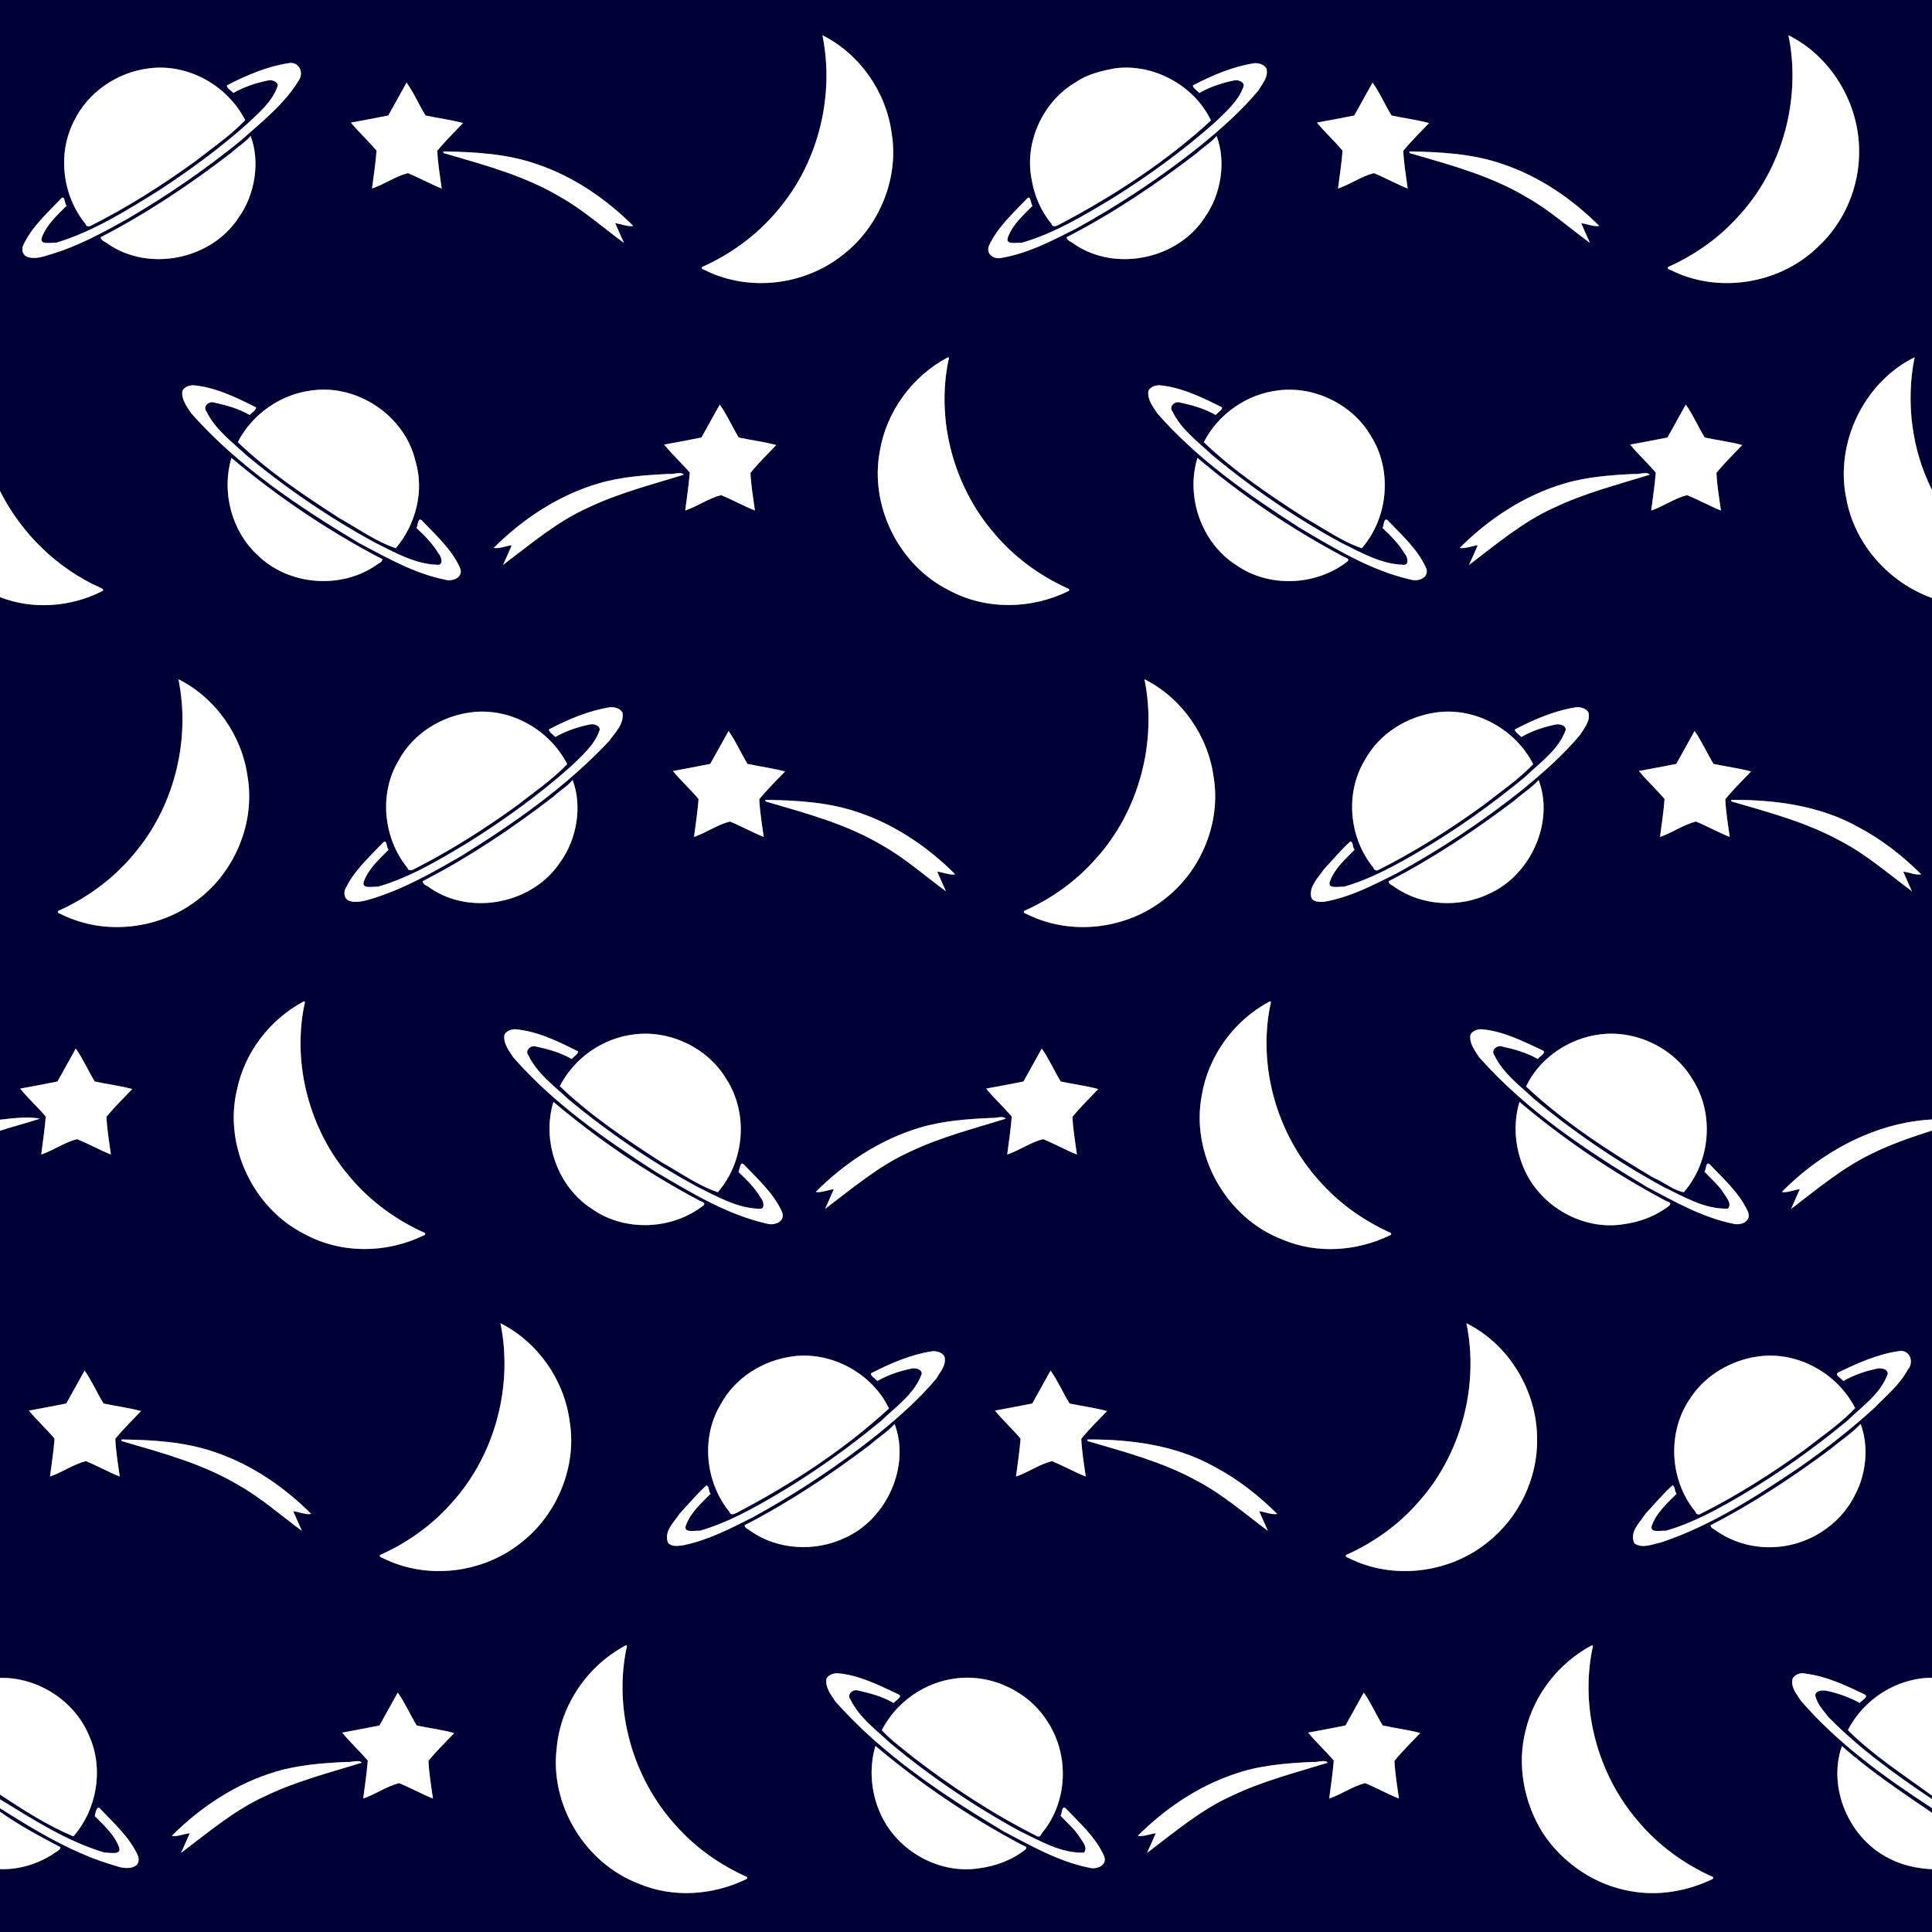 <?xml version="1.0" encoding="UTF-8" standalone="no"?>
<svg
   xmlns:dc="http://purl.org/dc/elements/1.1/"
   xmlns:cc="http://creativecommons.org/ns#"
   xmlns:rdf="http://www.w3.org/1999/02/22-rdf-syntax-ns#"
   xmlns:svg="http://www.w3.org/2000/svg"
   xmlns="http://www.w3.org/2000/svg"
   xmlns:sodipodi="http://sodipodi.sourceforge.net/DTD/sodipodi-0.dtd"
   xmlns:inkscape="http://www.inkscape.org/namespaces/inkscape"
   width="3072pt"
   height="3072pt"
   viewBox="0 0 3072 3072"
   version="1.1"
   id="svg4158"
   inkscape:version="0.91 r13725"
   sodipodi:docname="SpacePattern1.svg">
  <rect x="0" y="0" width="3072" height="3072" fill="#808080" stroke="none"/>
  <defs
     id="defs4320" />
  <sodipodi:namedview
     pagecolor="#ffffff"
     bordercolor="#666666"
     borderopacity="1"
     objecttolerance="10"
     gridtolerance="10"
     guidetolerance="10"
     inkscape:pageopacity="0"
     inkscape:pageshadow="2"
     inkscape:window-width="1600"
     inkscape:window-height="837"
     id="namedview4318"
     showgrid="false"
     inkscape:zoom="0.17447917"
     inkscape:cx="1920"
     inkscape:cy="1920"
     inkscape:window-x="-8"
     inkscape:window-y="-8"
     inkscape:window-maximized="1"
     inkscape:current-layer="svg4158" />
  <g
     id="g4406">
    <g
       id="#000037ff">
      <path
         id="path4161"
         d=" M 0.00 0.00 L 3072.00 0.00 L 3072.00 779.18 C 3039.49 714.72 3030.11 638.90 3044.24 568.18 C 2963.61 607.93 2917.12 705.23 2935.88 793.14 C 2948.92 865.26 3003.48 926.22 3072.00 950.79 L 3072.00 1780.07 C 2981.11 1785.02 2895.95 1831.62 2833.29 1895.20 C 2841.73 1896.92 2852.45 1891.86 2861.84 1890.82 C 2857.47 1901.34 2852.51 1911.61 2848.07 1922.10 C 2888.74 1891.07 2928.54 1857.58 2974.97 1834.97 C 3006.05 1819.48 3038.99 1808.20 3072.00 1797.61 L 3072.00 2667.85 C 3016.31 2667.79 2963.41 2701.79 2938.31 2751.00 C 2978.23 2790.98 3026.64 2821.82 3072.00 2855.13 L 3072.00 2860.88 C 3014.01 2821.98 2957.02 2780.79 2907.95 2731.04 C 2899.43 2720.02 2888.94 2709.54 2886.22 2695.29 C 2887.82 2687.58 2897.36 2687.39 2903.59 2688.16 C 2922.19 2692.11 2940.40 2698.39 2957.01 2707.70 C 2960.10 2703.68 2972.74 2697.44 2964.04 2693.91 C 2934.57 2679.96 2904.45 2665.44 2871.74 2661.40 C 2864.09 2658.97 2854.17 2661.84 2850.37 2669.25 C 2846.99 2682.81 2857.04 2693.74 2863.65 2704.33 C 2922.66 2772.57 2996.60 2825.97 3072.00 2874.94 L 3072.00 2882.56 C 3023.01 2849.05 2972.85 2815.72 2928.75 2776.39 C 2905.64 2843.10 2940.41 2923.65 3003.97 2955.01 C 3024.78 2966.08 3048.65 2970.88 3072.00 2972.12 L 3072.00 3072.00 L 0.00 3072.00 L 0.00 2971.97 C 31.51 2973.13 63.10 2962.93 88.82 2944.86 C 91.56 2942.82 95.96 2941.14 96.03 2937.21 C 63.23 2920.00 30.08 2902.24 0.00 2880.86 L 0.00 2875.09 C 58.15 2911.85 118.20 2948.25 184.95 2967.04 C 198.03 2972.26 225.07 2973.20 219.72 2951.67 C 206.58 2921.77 181.56 2899.73 159.54 2876.40 C 153.68 2869.12 151.76 2883.82 150.68 2887.65 C 165.38 2902.37 181.70 2917.00 189.27 2936.89 C 194.58 2950.79 173.69 2945.40 166.44 2945.85 C 106.21 2927.94 53.13 2893.48 0.00 2861.05 L 0.00 2853.45 C 37.24 2878.04 75.50 2902.73 116.66 2919.88 C 153.39 2878.32 164.90 2814.49 142.93 2763.05 C 120.82 2705.81 61.26 2666.67 0.00 2668.00 L 0.00 1797.93 C 20.89 1790.92 42.38 1785.70 63.26 1778.76 C 44.48 1775.08 20.71 1778.08 0.00 1780.45 L 0.00 949.38 C 51.97 969.85 113.15 965.29 162.78 939.67 C 166.30 937.59 161.43 935.33 159.43 934.58 C 90.52 903.59 33.93 848.16 0.00 780.85 L 0.00 0.00 M 1307.82 56.18 C 1326.80 149.72 1302.81 252.56 1242.36 327.39 C 1209.39 369.50 1165.42 402.72 1116.43 424.56 C 1114.49 427.90 1119.27 428.50 1121.31 429.65 C 1191.03 464.45 1279.49 453.73 1340.19 405.15 C 1397.99 360.57 1429.77 283.48 1417.65 211.36 C 1408.91 145.94 1366.79 85.71 1307.82 56.18 M 2843.82 56.18 C 2864.30 155.98 2835.07 266.27 2766.00 342.00 C 2734.91 377.42 2695.52 405.25 2652.43 424.56 C 2650.48 427.90 2655.26 428.50 2657.31 429.65 C 2732.21 467.17 2829.34 451.67 2889.50 393.50 C 2932.17 354.99 2956.72 297.17 2956.04 239.97 C 2956.10 164.51 2911.74 89.90 2843.82 56.18 M 458.61 100.55 C 424.43 105.76 391.55 119.82 360.84 135.84 C 360.56 140.09 367.91 144.01 370.96 147.83 C 387.97 137.98 406.91 131.81 426.09 127.86 C 432.38 126.01 444.82 130.58 440.85 138.81 C 432.13 162.21 412.27 178.88 394.62 195.63 C 350.22 235.43 301.82 270.77 251.61 303.60 C 200.18 335.47 148.18 368.19 89.67 385.91 C 82.40 385.21 61.35 390.92 66.78 376.91 C 74.31 356.75 91.03 342.09 105.84 327.08 C 102.22 324.08 103.44 309.31 96.95 315.92 C 74.53 339.64 49.13 361.94 35.96 392.38 C 32.14 415.55 61.51 411.10 75.04 405.98 C 121.27 393.12 163.83 369.76 205.32 346.37 C 267.26 310.00 327.13 268.85 382.62 223.63 C 415.89 194.01 452.56 165.36 475.80 126.62 C 483.41 113.76 474.18 97.31 458.61 100.55 M 1994.61 100.55 C 1960.43 105.76 1927.55 119.82 1896.84 135.84 C 1896.55 140.09 1903.91 144.01 1906.96 147.83 C 1923.97 137.98 1942.91 131.81 1962.09 127.86 C 1968.37 126.01 1980.82 130.58 1976.85 138.81 C 1968.30 162.07 1948.50 178.39 1931.23 195.25 C 1880.55 240.23 1825.16 280.31 1767.33 316.37 C 1722.05 343.54 1676.01 371.23 1624.76 386.03 C 1617.66 385.22 1597.31 390.63 1602.78 376.91 C 1610.31 356.75 1627.03 342.09 1641.84 327.08 C 1638.21 324.08 1639.43 309.31 1632.95 315.92 C 1610.62 339.40 1585.74 361.61 1572.18 391.56 C 1568.08 404.88 1580.96 412.78 1592.61 409.94 C 1634.33 403.02 1671.94 383.05 1709.34 364.33 C 1779.23 326.04 1846.45 281.35 1908.62 231.64 C 1941.29 204.83 1973.67 176.55 2000.87 143.84 C 2007.10 133.04 2017.13 122.67 2013.71 109.05 C 2009.97 102.34 2001.46 100.21 1994.61 100.55 M 236.94 108.72 C 186.70 114.81 140.23 146.28 118.00 191.98 C 90.93 243.92 99.12 310.89 135.99 356.02 C 137.09 361.08 142.45 360.26 145.98 358.07 C 203.32 329.06 257.73 294.55 309.81 256.85 C 337.09 235.51 365.77 216.10 389.81 191.04 C 361.77 136.02 298.93 100.59 236.94 108.72 M 1772.94 108.72 C 1751.37 112.66 1729.03 118.01 1710.66 130.69 C 1658.76 160.87 1628.68 225.59 1640.33 284.71 C 1644.52 310.39 1654.89 335.33 1671.64 355.37 C 1674.15 364.15 1683.54 357.05 1688.67 354.66 C 1773.36 309.76 1854.93 256.42 1925.41 191.59 C 1899.31 136.37 1834.46 100.51 1772.94 108.72 M 646.46 131.43 C 636.67 148.78 627.25 166.38 617.40 183.71 C 597.66 187.54 577.92 191.42 558.13 195.00 C 570.83 210.53 585.95 224.12 598.81 239.53 C 597.36 259.60 594.11 279.64 591.61 299.66 C 611.15 293.05 628.72 280.19 648.55 275.23 C 666.79 282.62 683.99 292.43 702.29 299.67 C 699.47 279.80 696.21 259.85 695.24 239.81 C 707.85 224.31 722.33 210.15 736.19 195.69 C 716.70 190.52 696.37 187.93 676.59 183.71 C 666.26 166.82 657.20 146.19 646.46 131.43 M 2182.46 131.43 C 2172.67 148.78 2163.25 166.38 2153.40 183.71 C 2133.65 187.54 2113.91 191.42 2094.13 195.00 C 2106.83 210.53 2121.95 224.12 2134.81 239.53 C 2133.35 259.60 2130.11 279.64 2127.61 299.66 C 2147.15 293.05 2164.72 280.19 2184.55 275.23 C 2202.79 282.62 2219.98 292.43 2238.29 299.67 C 2235.47 279.80 2232.20 259.85 2231.24 239.81 C 2243.84 224.31 2258.33 210.15 2272.19 195.69 C 2252.70 190.52 2232.37 187.93 2212.59 183.71 C 2202.26 166.82 2193.20 146.19 2182.46 131.43 M 398.44 216.32 C 389.67 226.88 377.66 233.55 367.83 242.88 C 302.63 293.18 233.28 339.54 160.06 377.23 C 160.68 383.04 168.15 384.45 171.99 387.99 C 237.43 432.77 336.10 412.48 379.20 346.21 C 405.72 309.44 413.84 256.83 398.44 216.32 M 1934.44 216.32 C 1925.67 226.88 1913.65 233.55 1903.83 242.88 C 1838.62 293.18 1769.28 339.54 1696.06 377.23 C 1696.68 383.04 1704.15 384.45 1707.99 387.99 C 1773.43 432.77 1872.10 412.48 1915.20 346.21 C 1941.72 309.44 1949.84 256.83 1934.44 216.32 M 705.18 240.90 C 703.77 244.18 708.43 243.94 710.39 244.76 C 772.13 262.78 835.22 279.87 890.87 313.13 C 927.24 333.55 958.61 361.61 991.96 386.04 C 987.33 375.67 982.64 365.30 978.18 354.85 C 987.54 355.89 998.33 360.93 1006.74 359.18 C 964.12 316.48 911.80 280.69 853.87 261.13 C 806.22 244.50 755.21 241.57 705.18 240.90 M 2241.18 240.90 C 2239.76 244.18 2244.42 243.94 2246.39 244.76 C 2308.13 262.78 2371.22 279.87 2426.87 313.13 C 2463.24 333.55 2494.61 361.61 2527.96 386.04 C 2523.33 375.67 2518.63 365.30 2514.18 354.85 C 2523.53 355.89 2534.32 360.93 2542.74 359.18 C 2500.12 316.48 2447.80 280.69 2389.87 261.13 C 2342.22 244.50 2291.21 241.57 2241.18 240.90 M 1506.65 568.52 C 1450.74 598.24 1409.54 654.31 1399.07 717.00 C 1382.43 804.05 1429.05 898.74 1508.67 938.33 C 1567.33 970.33 1640.20 969.01 1699.56 939.44 C 1700.85 937.67 1699.28 935.88 1697.49 935.58 C 1652.15 915.05 1611.14 884.76 1579.48 846.51 C 1516.42 772.75 1488.63 669.15 1507.72 574.45 C 1508.17 572.42 1510.14 567.05 1506.65 568.52 M 306.40 612.53 C 299.97 613.18 293.08 615.32 290.09 621.51 C 288.02 635.22 297.14 646.19 303.98 656.98 C 379.11 741.89 474.62 805.56 571.37 863.68 C 615.01 886.59 658.77 911.83 707.64 921.68 C 719.93 925.28 738.09 917.77 731.08 902.25 C 717.61 872.84 692.97 851.07 671.04 827.92 C 664.64 821.22 664.23 836.09 662.49 839.68 C 675.63 852.02 688.37 864.78 697.61 880.37 C 701.97 884.64 705.55 898.96 695.82 898.12 C 660.03 897.26 627.67 878.44 596.17 862.87 C 523.70 823.36 454.62 776.32 391.38 723.63 C 368.74 702.47 342.26 683.11 328.38 654.55 C 321.66 646.40 332.03 637.08 340.53 639.99 C 360.03 644.25 379.67 649.68 397.04 659.82 C 400.09 656.01 407.44 652.08 407.16 647.84 C 375.48 631.90 341.93 615.40 306.40 612.53 M 1842.40 612.53 C 1835.94 613.18 1829.08 615.32 1826.09 621.51 C 1824.01 635.22 1833.14 646.19 1839.98 656.98 C 1904.48 730.67 1985.23 786.93 2067.38 839.69 C 2123.05 872.45 2179.79 907.29 2243.64 921.68 C 2255.92 925.28 2274.09 917.77 2267.08 902.25 C 2253.61 872.84 2228.97 851.07 2207.04 827.92 C 2200.63 821.22 2200.21 836.09 2198.49 839.68 C 2211.63 852.02 2224.37 864.78 2233.61 880.37 C 2237.96 884.64 2241.55 898.96 2231.82 898.12 C 2196.03 897.26 2163.67 878.44 2132.17 862.87 C 2059.70 823.36 1990.62 776.32 1927.38 723.63 C 1904.74 702.47 1878.26 683.11 1864.38 654.55 C 1857.66 646.40 1868.03 637.08 1876.53 639.99 C 1896.03 644.25 1915.67 649.68 1933.04 659.82 C 1936.09 656.01 1943.43 652.08 1943.16 647.84 C 1911.48 631.90 1877.93 615.40 1842.40 612.53 M 496.94 620.72 C 446.69 626.48 401.19 658.17 378.19 703.04 C 426.61 749.46 482.86 787.23 539.38 823.67 C 568.88 840.16 597.55 860.89 629.33 871.62 C 660.92 834.18 675.05 780.94 660.59 733.36 C 644.12 661.97 569.54 611.07 496.94 620.72 M 2032.94 620.72 C 1982.69 626.48 1937.19 658.17 1914.19 703.04 C 1962.61 749.46 2018.86 787.23 2075.38 823.67 C 2104.88 840.16 2133.55 860.89 2165.33 871.62 C 2207.82 822.87 2214.32 746.56 2179.00 692.00 C 2149.77 642.70 2089.89 613.69 2032.94 620.72 M 1144.46 643.43 C 1134.67 660.77 1125.25 678.38 1115.40 695.71 C 1095.65 699.47 1075.95 703.51 1056.16 706.99 C 1068.82 722.54 1083.93 736.14 1096.85 751.51 C 1095.19 771.62 1092.21 791.64 1089.61 811.66 C 1109.15 805.05 1126.72 792.19 1146.55 787.23 C 1164.79 794.62 1181.99 804.43 1200.29 811.67 C 1197.55 791.82 1194.11 771.88 1193.23 751.88 C 1205.78 736.31 1220.34 722.18 1234.18 707.69 C 1214.72 702.39 1194.36 700.01 1174.59 695.71 C 1164.26 678.82 1155.20 658.19 1144.46 643.43 M 2680.46 643.43 C 2670.67 660.77 2661.25 678.38 2651.40 695.71 C 2631.65 699.47 2611.95 703.51 2592.16 706.99 C 2604.81 722.54 2619.93 736.14 2632.85 751.51 C 2631.19 771.62 2628.21 791.64 2625.61 811.66 C 2645.15 805.05 2662.71 792.19 2682.55 787.23 C 2700.79 794.62 2717.98 804.43 2736.29 811.67 C 2733.55 791.82 2730.11 771.88 2729.23 751.88 C 2741.78 736.31 2756.33 722.18 2770.18 707.69 C 2750.71 702.39 2730.36 700.01 2710.59 695.71 C 2700.26 678.82 2691.20 658.19 2680.46 643.43 M 368.05 728.19 C 352.13 781.63 367.88 843.82 409.00 881.99 C 458.25 931.05 542.11 937.79 598.99 897.99 C 602.11 895.43 607.92 893.96 607.94 889.23 C 522.67 844.82 441.07 789.89 368.05 728.19 M 1904.05 728.19 C 1885.11 789.97 1910.40 862.86 1964.99 898.00 C 2017.13 934.98 2092.68 931.79 2142.67 892.55 C 2147.05 887.76 2138.12 886.76 2135.31 884.68 C 2053.15 841.07 1974.58 787.82 1904.05 728.19 M 1063.61 753.61 C 1025.75 755.42 987.49 758.11 950.97 768.97 C 887.97 787.65 831.02 825.14 785.18 871.16 C 793.38 872.81 804.53 867.97 813.83 866.85 C 809.34 877.29 804.78 887.72 800.03 898.04 C 843.21 865.55 885.21 829.49 935.13 807.14 C 983.62 783.96 1036.04 770.61 1087.08 754.79 C 1083.17 749.34 1070.24 754.70 1063.61 753.61 M 2599.61 753.61 C 2561.75 755.42 2523.49 758.11 2486.97 768.97 C 2423.97 787.65 2367.02 825.14 2321.18 871.16 C 2329.37 872.81 2340.52 867.97 2349.83 866.85 C 2345.33 877.29 2340.78 887.72 2336.03 898.04 C 2379.21 865.55 2421.21 829.49 2471.13 807.14 C 2519.61 783.96 2572.03 770.61 2623.08 754.79 C 2619.16 749.34 2606.21 754.70 2599.61 753.61 M 283.82 1080.18 C 302.80 1173.72 278.81 1276.56 218.36 1351.39 C 185.39 1393.50 141.42 1426.72 92.43 1448.56 C 90.50 1451.89 95.28 1452.49 97.31 1453.65 C 167.03 1488.45 255.49 1477.73 316.19 1429.15 C 373.99 1384.57 405.77 1307.48 393.65 1235.36 C 384.91 1169.94 342.79 1109.71 283.82 1080.18 M 1819.82 1080.18 C 1840.30 1179.98 1811.07 1290.27 1742.00 1366.00 C 1710.91 1401.42 1671.52 1429.25 1628.43 1448.56 C 1626.49 1451.89 1631.27 1452.49 1633.31 1453.65 C 1703.03 1488.45 1791.49 1477.73 1852.19 1429.15 C 1909.99 1384.57 1941.77 1307.48 1929.65 1235.36 C 1920.91 1169.94 1878.79 1109.71 1819.82 1080.18 M 970.61 1124.55 C 936.43 1129.76 903.55 1143.82 872.84 1159.84 C 872.56 1164.08 879.91 1168.01 882.96 1171.83 C 899.97 1161.98 918.91 1155.81 938.09 1151.86 C 944.38 1150.00 956.82 1154.58 952.85 1162.81 C 944.30 1186.07 924.50 1202.39 907.23 1219.25 C 856.55 1264.23 801.16 1304.31 743.33 1340.37 C 698.05 1367.54 652.01 1395.23 600.76 1410.03 C 593.68 1409.21 573.30 1414.64 578.78 1400.91 C 586.31 1380.75 603.03 1366.09 617.84 1351.08 C 614.22 1348.07 615.44 1333.30 608.95 1339.92 C 586.63 1363.40 561.75 1385.61 548.18 1415.56 C 543.65 1441.42 576.25 1433.95 591.02 1429.07 C 642.20 1413.40 689.15 1386.75 735.02 1360.02 C 819.32 1307.65 900.81 1250.36 968.86 1177.83 C 978.16 1164.40 992.78 1150.99 989.71 1133.05 C 985.98 1126.33 977.47 1124.20 970.61 1124.55 M 2506.61 1124.55 C 2472.43 1129.76 2439.55 1143.82 2408.84 1159.84 C 2408.55 1164.08 2415.91 1168.01 2418.96 1171.83 C 2435.97 1161.98 2454.91 1155.81 2474.09 1151.86 C 2480.00 1150.94 2490.15 1152.97 2489.65 1160.70 C 2478.10 1192.60 2448.66 1212.56 2425.23 1235.26 C 2373.47 1278.06 2318.10 1317.61 2260.00 1352.00 C 2220.89 1374.90 2180.73 1397.51 2136.76 1410.03 C 2129.65 1409.21 2109.31 1414.64 2114.78 1400.91 C 2122.31 1380.75 2139.03 1366.09 2153.84 1351.08 C 2150.10 1347.63 2152.14 1339.08 2147.27 1337.96 C 2131.93 1351.56 2119.27 1367.50 2105.15 1382.17 C 2096.64 1395.29 2082.24 1408.07 2084.67 1424.93 C 2085.88 1434.23 2097.51 1434.25 2104.61 1433.94 C 2146.33 1427.02 2183.94 1407.05 2221.34 1388.33 C 2291.23 1350.04 2358.45 1305.35 2420.62 1255.64 C 2453.29 1228.83 2485.67 1200.55 2512.87 1167.84 C 2519.10 1157.04 2529.13 1146.66 2525.71 1133.05 C 2521.97 1126.33 2513.45 1124.20 2506.61 1124.55 M 748.94 1132.72 C 701.66 1138.74 656.73 1166.62 634.01 1209.00 C 602.20 1261.48 609.43 1332.89 647.99 1380.02 C 649.09 1385.08 654.45 1384.25 657.98 1382.07 C 715.32 1353.06 769.73 1318.55 821.81 1280.85 C 849.09 1259.50 877.77 1240.10 901.81 1215.04 C 873.77 1160.02 810.93 1124.59 748.94 1132.72 M 2284.94 1132.72 C 2237.66 1138.74 2192.73 1166.62 2170.01 1209.00 C 2138.41 1261.21 2145.19 1332.44 2183.64 1379.37 C 2184.79 1383.49 2188.54 1385.55 2192.58 1382.73 C 2250.48 1353.67 2305.30 1318.83 2357.81 1280.85 C 2385.09 1259.50 2413.77 1240.10 2437.81 1215.04 C 2409.77 1160.02 2346.92 1124.59 2284.94 1132.72 M 1158.46 1162.43 C 1148.67 1179.77 1139.25 1197.38 1129.40 1214.71 C 1109.66 1218.54 1089.92 1222.41 1070.13 1226.00 C 1082.83 1241.53 1097.95 1255.12 1110.81 1270.53 C 1109.35 1290.60 1106.11 1310.64 1103.61 1330.66 C 1123.15 1324.05 1140.72 1311.19 1160.55 1306.23 C 1178.79 1313.62 1195.99 1323.43 1214.29 1330.67 C 1211.47 1310.80 1208.21 1290.85 1207.24 1270.81 C 1219.85 1255.31 1234.33 1241.15 1248.19 1226.69 C 1228.70 1221.52 1208.37 1218.93 1188.59 1214.71 C 1178.26 1197.82 1169.20 1177.19 1158.46 1162.43 M 2694.46 1162.43 C 2684.67 1179.77 2675.25 1197.38 2665.40 1214.71 C 2645.65 1218.54 2625.91 1222.41 2606.13 1226.00 C 2618.83 1241.53 2633.95 1255.12 2646.81 1270.53 C 2645.35 1290.60 2642.11 1310.64 2639.61 1330.66 C 2659.15 1324.05 2676.71 1311.19 2696.55 1306.23 C 2714.79 1313.62 2731.98 1323.43 2750.29 1330.67 C 2747.47 1310.80 2744.20 1290.85 2743.24 1270.81 C 2755.84 1255.31 2770.33 1241.15 2784.19 1226.69 C 2764.70 1221.52 2744.37 1218.93 2724.59 1214.71 C 2714.26 1197.82 2705.20 1177.19 2694.46 1162.43 M 910.44 1240.32 C 901.67 1250.88 889.66 1257.55 879.83 1266.88 C 814.63 1317.18 745.28 1363.54 672.06 1401.23 C 672.68 1407.03 680.15 1408.45 683.99 1411.99 C 749.43 1456.77 848.10 1436.48 891.20 1370.21 C 917.72 1333.44 925.84 1280.82 910.44 1240.32 M 2446.44 1240.32 C 2435.17 1253.06 2420.44 1261.69 2408.01 1273.04 C 2344.89 1320.78 2278.39 1365.12 2208.06 1401.23 C 2208.07 1405.96 2213.88 1407.43 2217.01 1409.99 C 2260.76 1441.00 2320.86 1443.84 2368.67 1420.66 C 2434.28 1390.69 2471.70 1306.78 2446.44 1240.32 M 1217.18 1271.90 C 1215.77 1275.17 1220.42 1274.93 1222.39 1275.76 C 1284.13 1293.78 1347.22 1310.87 1402.87 1344.13 C 1439.24 1364.55 1470.61 1392.61 1503.96 1417.04 C 1499.33 1406.67 1494.64 1396.30 1490.18 1385.85 C 1499.53 1386.88 1510.33 1391.92 1518.74 1390.18 C 1476.12 1347.48 1423.80 1311.69 1365.87 1292.13 C 1318.22 1275.50 1267.21 1272.57 1217.18 1271.90 M 2753.18 1271.90 C 2752.51 1273.34 2752.91 1274.26 2754.38 1274.65 C 2812.78 1291.69 2872.40 1307.48 2926.06 1336.93 C 2967.47 1358.43 3002.90 1389.45 3039.96 1417.04 C 3035.33 1406.67 3030.63 1396.30 3026.18 1385.85 C 3035.52 1386.88 3046.32 1391.92 3054.74 1390.18 C 3025.88 1361.56 2992.61 1335.17 2956.10 1315.90 C 2894.66 1281.08 2822.82 1271.53 2753.18 1271.90 M 482.65 1592.52 C 429.31 1620.97 389.01 1673.32 376.81 1732.79 C 355.54 1821.92 402.51 1921.52 484.67 1962.33 C 542.65 1993.93 614.54 1993.10 673.49 1964.42 C 675.30 1964.09 676.86 1962.31 675.57 1960.56 C 629.43 1939.93 587.62 1909.37 555.48 1870.51 C 492.42 1796.75 464.63 1693.15 483.72 1598.45 C 484.19 1596.39 486.17 1591.02 482.65 1592.52 M 2018.65 1592.52 C 1962.74 1622.24 1921.54 1678.31 1911.07 1741.00 C 1892.64 1835.14 1949.33 1936.68 2039.09 1970.86 C 2093.92 1994.23 2157.68 1989.73 2210.88 1963.78 C 2212.23 1963.43 2212.22 1961.48 2211.57 1960.56 C 2168.48 1941.25 2129.09 1913.42 2098.00 1878.00 C 2030.52 1803.79 1999.87 1696.42 2019.72 1598.45 C 2020.15 1596.39 2022.13 1591.02 2018.65 1592.52 M 818.40 1636.53 C 811.96 1637.16 805.08 1639.33 802.09 1645.51 C 800.02 1659.22 809.14 1670.19 815.98 1680.98 C 880.48 1754.67 961.23 1810.93 1043.38 1863.69 C 1099.05 1896.45 1155.79 1931.29 1219.64 1945.68 C 1231.93 1949.27 1250.09 1941.77 1243.08 1926.25 C 1229.61 1896.84 1204.97 1875.07 1183.04 1851.92 C 1176.63 1845.22 1176.22 1860.08 1174.49 1863.68 C 1187.63 1876.02 1200.37 1888.78 1209.61 1904.37 C 1213.97 1908.64 1217.55 1922.95 1207.82 1922.12 C 1172.03 1921.26 1139.67 1902.43 1108.17 1886.87 C 1035.70 1847.36 966.62 1800.32 903.38 1747.63 C 880.74 1726.47 854.26 1707.11 840.38 1678.55 C 833.66 1670.40 844.03 1661.08 852.53 1663.99 C 872.03 1668.24 891.67 1673.67 909.04 1683.82 C 912.09 1680.01 919.44 1676.08 919.16 1671.84 C 887.48 1655.90 853.93 1639.40 818.40 1636.53 M 2354.40 1636.53 C 2347.94 1637.16 2341.09 1639.33 2338.09 1645.51 C 2336.01 1659.22 2345.14 1670.19 2351.98 1680.98 C 2427.11 1765.89 2522.62 1829.56 2619.37 1887.68 C 2663.01 1910.59 2706.77 1935.83 2755.64 1945.68 C 2767.92 1949.27 2786.09 1941.77 2779.08 1926.25 C 2765.48 1896.63 2740.64 1874.70 2718.50 1851.40 C 2712.04 1845.95 2713.19 1859.93 2710.27 1863.01 C 2721.08 1874.65 2733.73 1885.09 2742.00 1898.99 C 2746.35 1905.46 2753.96 1914.46 2747.55 1921.83 C 2710.52 1923.11 2677.29 1902.87 2644.76 1887.28 C 2572.16 1847.54 2502.78 1800.53 2439.38 1747.63 C 2416.74 1726.47 2390.26 1707.11 2376.38 1678.55 C 2369.66 1670.40 2380.02 1661.08 2388.53 1663.99 C 2408.03 1668.24 2427.67 1673.67 2445.04 1683.82 C 2447.82 1679.60 2460.84 1673.44 2452.06 1669.93 C 2420.99 1655.35 2388.85 1638.95 2354.40 1636.53 M 1008.94 1644.72 C 958.69 1650.48 913.19 1682.17 890.19 1727.04 C 938.61 1773.46 994.86 1811.23 1051.38 1847.67 C 1080.88 1864.16 1109.55 1884.89 1141.33 1895.62 C 1183.82 1846.87 1190.32 1770.56 1155.00 1716.00 C 1125.77 1666.70 1065.89 1637.69 1008.94 1644.72 M 2544.94 1644.72 C 2495.04 1650.46 2447.76 1682.54 2426.59 1727.59 C 2487.43 1784.48 2558.20 1830.73 2629.97 1873.05 C 2646.11 1879.68 2660.25 1892.44 2677.33 1895.62 C 2719.82 1846.87 2726.32 1770.56 2691.00 1716.00 C 2661.77 1666.70 2601.89 1637.69 2544.94 1644.72 M 120.46 1667.43 C 110.67 1684.77 101.25 1702.38 91.40 1719.71 C 71.66 1723.47 51.96 1727.51 32.16 1730.99 C 44.82 1746.54 59.94 1760.14 72.85 1775.51 C 71.19 1795.62 68.21 1815.64 65.61 1835.66 C 85.15 1829.05 102.72 1816.19 122.55 1811.23 C 140.79 1818.62 157.99 1828.43 176.29 1835.67 C 173.55 1815.82 170.11 1795.87 169.23 1775.88 C 181.78 1760.31 196.34 1746.18 210.18 1731.69 C 190.72 1726.39 170.36 1724.00 150.59 1719.71 C 140.26 1702.82 131.20 1682.19 120.46 1667.43 M 1656.46 1667.43 C 1646.67 1684.77 1637.25 1702.38 1627.40 1719.71 C 1607.65 1723.47 1587.95 1727.51 1568.16 1730.99 C 1580.82 1746.54 1595.93 1760.14 1608.85 1775.51 C 1607.19 1795.62 1604.21 1815.64 1601.61 1835.66 C 1621.15 1829.05 1638.72 1816.19 1658.55 1811.23 C 1676.79 1818.62 1693.98 1828.43 1712.29 1835.67 C 1709.55 1815.82 1706.11 1795.87 1705.23 1775.88 C 1717.78 1760.31 1732.34 1746.18 1746.18 1731.69 C 1726.71 1726.39 1706.36 1724.00 1686.59 1719.71 C 1676.26 1702.82 1667.20 1682.19 1656.46 1667.43 M 880.05 1752.19 C 861.11 1813.97 886.40 1886.86 940.99 1922.00 C 993.13 1958.98 1068.68 1955.79 1118.67 1916.55 C 1123.05 1911.75 1114.12 1910.75 1111.31 1908.68 C 1029.15 1865.07 950.58 1811.82 880.05 1752.19 M 2416.05 1752.19 C 2405.31 1788.33 2409.08 1827.95 2425.00 1862.01 C 2451.75 1919.51 2517.69 1956.52 2580.73 1946.64 C 2607.39 1943.20 2633.57 1933.41 2654.67 1916.55 C 2659.07 1911.49 2649.51 1910.65 2646.65 1908.34 C 2564.75 1864.77 2486.38 1811.67 2416.05 1752.19 M 1575.61 1777.61 C 1537.75 1779.42 1499.49 1782.11 1462.97 1792.97 C 1399.97 1811.65 1343.02 1849.14 1297.18 1895.16 C 1305.38 1896.80 1316.53 1891.97 1325.83 1890.85 C 1321.34 1901.29 1316.78 1911.71 1312.03 1922.04 C 1355.21 1889.55 1397.21 1853.49 1447.13 1831.14 C 1495.62 1807.96 1548.04 1794.61 1599.08 1778.79 C 1595.17 1773.34 1582.23 1778.68 1575.61 1777.61 M 795.82 2104.18 C 816.30 2203.98 787.07 2314.27 718.00 2390.00 C 686.91 2425.42 647.52 2453.25 604.43 2472.56 C 602.49 2475.89 607.27 2476.48 609.31 2477.65 C 679.03 2512.45 767.49 2501.73 828.19 2453.15 C 885.99 2408.57 917.77 2331.48 905.65 2259.36 C 896.91 2193.94 854.79 2133.71 795.82 2104.18 M 2331.82 2104.18 C 2352.30 2203.98 2323.07 2314.27 2254.00 2390.00 C 2222.91 2425.42 2183.52 2453.25 2140.43 2472.56 C 2138.48 2475.89 2143.26 2476.48 2145.31 2477.65 C 2215.27 2512.60 2303.99 2501.59 2364.78 2452.74 C 2414.50 2413.84 2445.12 2351.16 2444.04 2287.97 C 2444.10 2212.50 2399.74 2137.90 2331.82 2104.18 M 1482.61 2148.55 C 1448.43 2153.76 1415.55 2167.82 1384.84 2183.84 C 1384.56 2188.08 1391.91 2192.01 1394.96 2195.83 C 1411.97 2185.98 1430.91 2179.80 1450.09 2175.86 C 1456.01 2174.93 1466.15 2176.98 1465.65 2184.70 C 1454.10 2216.60 1424.66 2236.56 1401.23 2259.26 C 1349.47 2302.06 1294.10 2341.61 1236.00 2376.00 C 1196.89 2398.90 1156.73 2421.51 1112.76 2434.03 C 1105.67 2433.19 1085.31 2438.64 1090.78 2424.91 C 1098.31 2404.75 1115.03 2390.09 1129.84 2375.08 C 1126.11 2371.62 1128.14 2363.07 1123.27 2361.96 C 1107.82 2375.77 1094.83 2391.76 1080.76 2406.77 C 1071.82 2420.48 1055.26 2434.98 1062.14 2452.73 C 1067.29 2460.12 1079.23 2457.91 1086.80 2456.94 C 1126.10 2448.86 1161.79 2430.20 1197.34 2412.33 C 1267.23 2374.04 1334.45 2329.35 1396.62 2279.64 C 1429.29 2252.83 1461.67 2224.55 1488.87 2191.84 C 1495.10 2181.04 1505.13 2170.66 1501.71 2157.05 C 1497.98 2150.33 1489.46 2148.19 1482.61 2148.55 M 3018.61 2148.55 C 2985.50 2153.30 2954.05 2167.29 2923.94 2181.93 C 2915.14 2185.44 2928.17 2191.60 2930.96 2195.83 C 2947.97 2185.98 2966.91 2179.80 2986.09 2175.86 C 2991.99 2174.93 3002.15 2176.98 3001.65 2184.70 C 2990.10 2216.60 2960.66 2236.56 2937.23 2259.26 C 2885.47 2302.06 2830.10 2341.61 2772.00 2376.00 C 2732.89 2398.90 2692.73 2421.51 2648.76 2434.03 C 2641.64 2433.19 2621.31 2438.64 2626.78 2424.91 C 2634.31 2404.75 2651.03 2390.09 2665.84 2375.08 C 2662.10 2371.62 2664.13 2363.07 2659.27 2361.96 C 2643.82 2375.77 2630.83 2391.76 2616.76 2406.77 C 2607.66 2420.73 2590.07 2436.17 2598.94 2454.06 C 2611.47 2462.73 2627.77 2455.27 2641.35 2452.42 C 2721.74 2425.47 2793.12 2379.06 2862.93 2331.95 C 2904.24 2302.87 2943.85 2271.97 2981.00 2237.99 C 2999.47 2218.67 3021.00 2201.53 3033.55 2177.61 C 3044.30 2165.85 3036.09 2144.55 3018.61 2148.55 M 1260.94 2156.72 C 1213.66 2162.74 1168.73 2190.62 1146.01 2233.00 C 1114.20 2285.48 1121.43 2356.89 1159.99 2404.02 C 1161.74 2410.82 1169.30 2406.62 1173.35 2404.34 C 1259.33 2359.22 1341.98 2305.20 1413.41 2239.59 C 1387.31 2184.37 1322.46 2148.50 1260.94 2156.72 M 2796.94 2156.72 C 2753.48 2162.34 2712.11 2186.09 2687.98 2222.98 C 2650.61 2276.25 2654.33 2353.30 2695.64 2403.37 C 2696.79 2407.49 2700.53 2409.53 2704.58 2406.73 C 2762.48 2377.67 2817.30 2342.83 2869.81 2304.85 C 2897.09 2283.50 2925.77 2264.10 2949.81 2239.04 C 2921.77 2184.02 2858.92 2148.59 2796.94 2156.72 M 134.46 2179.43 C 124.67 2196.77 115.25 2214.38 105.40 2231.71 C 85.66 2235.54 65.92 2239.41 46.13 2243.00 C 58.83 2258.53 73.96 2272.11 86.81 2287.53 C 85.36 2307.60 82.11 2327.64 79.61 2347.66 C 99.15 2341.05 116.72 2328.18 136.55 2323.23 C 154.79 2330.62 171.99 2340.43 190.29 2347.67 C 187.47 2327.80 184.21 2307.84 183.24 2287.81 C 195.85 2272.31 210.33 2258.15 224.19 2243.69 C 204.70 2238.52 184.38 2235.92 164.59 2231.71 C 154.26 2214.82 145.20 2194.19 134.46 2179.43 M 1670.46 2179.43 C 1660.67 2196.77 1651.25 2214.38 1641.40 2231.71 C 1621.65 2235.54 1601.91 2239.41 1582.13 2243.00 C 1594.83 2258.53 1609.95 2272.11 1622.81 2287.53 C 1621.35 2307.60 1618.11 2327.64 1615.61 2347.66 C 1635.15 2341.05 1652.72 2328.18 1672.55 2323.23 C 1690.79 2330.62 1707.98 2340.43 1726.29 2347.67 C 1723.47 2327.80 1720.21 2307.84 1719.24 2287.81 C 1731.84 2272.31 1746.33 2258.15 1760.19 2243.69 C 1740.70 2238.52 1720.37 2235.92 1700.59 2231.71 C 1690.26 2214.82 1681.20 2194.19 1670.46 2179.43 M 1422.44 2264.32 C 1411.17 2277.06 1396.45 2285.69 1384.01 2297.04 C 1320.89 2344.78 1254.39 2389.12 1184.06 2425.23 C 1184.07 2429.95 1189.88 2431.42 1193.01 2433.99 C 1236.76 2465.00 1296.86 2467.84 1344.67 2444.66 C 1410.28 2414.69 1447.70 2330.78 1422.44 2264.32 M 2958.44 2264.32 C 2944.14 2279.38 2926.73 2290.65 2910.93 2303.95 C 2850.43 2348.94 2787.04 2390.90 2720.06 2425.23 C 2719.85 2429.15 2724.44 2430.90 2727.22 2432.80 C 2753.09 2451.37 2785.22 2460.96 2816.96 2460.08 C 2872.04 2459.26 2925.49 2426.41 2949.66 2376.67 C 2967.79 2342.84 2971.46 2298.20 2958.44 2264.32 M 193.18 2288.90 C 191.77 2292.17 196.43 2291.92 198.39 2292.76 C 260.13 2310.78 323.22 2327.87 378.87 2361.13 C 415.24 2381.55 446.61 2409.60 479.96 2434.04 C 475.33 2423.66 470.64 2413.29 466.18 2402.85 C 475.54 2403.87 486.33 2408.92 494.74 2407.18 C 452.12 2364.48 399.81 2328.69 341.87 2309.13 C 294.22 2292.50 243.21 2289.57 193.18 2288.90 M 1729.18 2288.90 C 1727.76 2292.17 1732.42 2291.92 1734.39 2292.76 C 1791.45 2309.50 1849.64 2325.11 1902.06 2353.93 C 1943.47 2375.43 1978.90 2406.44 2015.96 2434.04 C 2011.33 2423.66 2006.64 2413.29 2002.18 2402.85 C 2011.53 2403.87 2022.33 2408.92 2030.74 2407.18 C 2001.88 2378.56 1968.61 2352.17 1932.10 2332.90 C 1870.66 2298.08 1798.82 2288.53 1729.18 2288.90 M 994.65 2616.52 C 934.63 2648.38 891.41 2710.92 885.33 2778.94 C 873.84 2869.16 929.99 2962.28 1015.09 2994.86 C 1069.92 3018.23 1133.68 3013.73 1186.88 2987.78 C 1188.24 2987.42 1188.23 2985.47 1187.57 2984.56 C 1144.48 2965.25 1105.09 2937.42 1074.00 2902.00 C 1006.52 2827.79 975.87 2720.42 995.72 2622.45 C 996.18 2620.36 998.16 2614.99 994.65 2616.52 M 2530.65 2616.52 C 2478.96 2644.04 2439.79 2693.96 2425.97 2751.01 C 2411.68 2806.10 2423.20 2866.50 2453.31 2914.68 C 2484.95 2962.69 2536.61 2997.81 2593.82 3007.16 C 2637.16 3014.97 2683.07 3007.02 2722.88 2987.78 C 2724.40 2987.39 2724.39 2984.54 2722.88 2984.22 C 2676.99 2963.66 2635.46 2933.16 2603.48 2894.51 C 2540.42 2820.75 2512.62 2717.15 2531.72 2622.45 C 2532.14 2620.36 2534.11 2614.99 2530.65 2616.52 M 1330.40 2660.53 C 1323.95 2661.15 1317.08 2663.33 1314.09 2669.51 C 1312.02 2683.22 1321.14 2694.19 1327.98 2704.98 C 1403.11 2789.89 1498.62 2853.56 1595.37 2911.68 C 1639.01 2934.59 1682.77 2959.83 1731.64 2969.68 C 1743.93 2973.26 1762.09 2965.77 1755.08 2950.25 C 1741.48 2920.63 1716.64 2898.70 1694.50 2875.40 C 1688.04 2869.94 1689.20 2883.92 1686.27 2887.01 C 1697.08 2898.65 1709.73 2909.09 1718.00 2922.99 C 1722.35 2929.46 1729.97 2938.46 1723.55 2945.83 C 1686.52 2947.11 1653.29 2926.87 1620.76 2911.28 C 1548.16 2871.54 1478.78 2824.53 1415.38 2771.63 C 1392.74 2750.47 1366.26 2731.11 1352.38 2702.55 C 1345.66 2694.40 1356.03 2685.08 1364.53 2687.99 C 1384.03 2692.24 1403.67 2697.67 1421.04 2707.82 C 1423.82 2703.60 1436.85 2697.44 1428.06 2693.93 C 1396.99 2679.35 1364.85 2662.95 1330.40 2660.53 M 1520.94 2668.72 C 1470.69 2674.48 1425.19 2706.17 1402.19 2751.04 C 1417.07 2767.40 1435.09 2780.06 1452.00 2793.99 C 1513.59 2841.56 1579.18 2884.41 1648.72 2919.45 C 1654.56 2922.42 1655.30 2915.90 1658.04 2913.03 C 1697.50 2864.65 1700.20 2791.52 1666.68 2739.33 C 1637.16 2690.51 1577.71 2661.69 1520.94 2668.72 M 632.46 2691.43 C 622.67 2708.77 613.25 2726.38 603.40 2743.71 C 583.65 2747.46 563.95 2751.50 544.16 2754.99 C 556.82 2770.53 571.93 2784.14 584.85 2799.51 C 583.19 2819.62 580.21 2839.64 577.61 2859.66 C 597.15 2853.05 614.72 2840.18 634.55 2835.23 C 652.79 2842.62 669.99 2852.42 688.29 2859.67 C 685.55 2839.81 682.11 2819.87 681.23 2799.88 C 693.78 2784.31 708.34 2770.18 722.18 2755.69 C 702.72 2750.38 682.36 2748.00 662.59 2743.71 C 652.26 2726.82 643.20 2706.19 632.46 2691.43 M 2168.46 2691.43 C 2158.67 2708.77 2149.25 2726.38 2139.40 2743.71 C 2119.65 2747.46 2099.95 2751.50 2080.16 2754.99 C 2092.82 2770.53 2107.93 2784.14 2120.85 2799.51 C 2119.19 2819.62 2116.21 2839.64 2113.61 2859.66 C 2133.15 2853.05 2150.72 2840.18 2170.55 2835.23 C 2188.79 2842.62 2205.98 2852.42 2224.29 2859.67 C 2221.55 2839.81 2218.11 2819.87 2217.23 2799.88 C 2229.78 2784.31 2244.33 2770.18 2258.18 2755.69 C 2238.71 2750.38 2218.36 2748.00 2198.59 2743.71 C 2188.26 2726.82 2179.20 2706.19 2168.46 2691.43 M 1392.05 2776.19 C 1381.31 2812.33 1385.08 2851.95 1401.00 2886.01 C 1427.75 2943.51 1493.69 2980.52 1556.73 2970.64 C 1583.39 2967.20 1609.57 2957.41 1630.67 2940.55 C 1635.07 2935.48 1625.51 2934.65 1622.65 2932.34 C 1540.75 2888.77 1462.38 2835.67 1392.05 2776.19 M 551.61 2801.61 C 513.75 2803.41 475.49 2806.11 438.97 2816.97 C 375.97 2835.65 319.02 2873.14 273.18 2919.16 C 281.39 2920.79 292.53 2915.96 301.83 2914.85 C 297.34 2925.28 292.78 2935.71 288.03 2946.04 C 331.21 2913.54 373.21 2877.49 423.13 2855.14 C 471.62 2831.96 524.04 2818.61 575.08 2802.79 C 571.17 2797.34 558.25 2802.66 551.61 2801.61 M 2087.61 2801.61 C 2044.81 2803.62 2001.26 2806.91 1960.66 2821.65 C 1903.29 2841.30 1851.53 2876.73 1809.18 2919.16 C 1817.38 2920.79 1828.52 2915.96 1837.83 2914.85 C 1833.33 2925.28 1828.78 2935.71 1824.03 2946.04 C 1867.21 2913.54 1909.21 2877.49 1959.13 2855.14 C 2007.62 2831.96 2060.03 2818.61 2111.08 2802.79 C 2107.17 2797.34 2094.22 2802.66 2087.61 2801.61 Z"
         opacity="1.00"
         stroke-width="0.094"
         stroke="#000037"
         fill="#000037" />
    </g>
    <g
       id="#ffffffff">
      <path
         opacity="1.00"
         fill="#ffffff"
         stroke="#ffffff"
         stroke-width="0.094"
         id="path4164"
         d=" M 1307.82 56.18 C 1366.79 85.71 1408.91 145.94 1417.65 211.36 C 1429.77 283.48 1397.99 360.57 1340.19 405.15 C 1279.49 453.73 1191.03 464.45 1121.31 429.65 C 1119.27 428.50 1114.49 427.90 1116.43 424.56 C 1165.42 402.72 1209.39 369.50 1242.36 327.39 C 1302.81 252.56 1326.80 149.72 1307.82 56.18 Z" />
      <path
         opacity="1.00"
         fill="#ffffff"
         stroke="#ffffff"
         stroke-width="0.094"
         id="path4166"
         d=" M 2843.82 56.18 C 2911.74 89.90 2956.10 164.51 2956.04 239.97 C 2956.72 297.17 2932.17 354.99 2889.50 393.50 C 2829.34 451.67 2732.21 467.17 2657.31 429.65 C 2655.26 428.50 2650.48 427.90 2652.43 424.56 C 2695.52 405.25 2734.91 377.42 2766.00 342.00 C 2835.07 266.27 2864.30 155.98 2843.82 56.18 Z" />
      <path
         opacity="1.00"
         fill="#ffffff"
         stroke="#ffffff"
         stroke-width="0.094"
         id="path4168"
         d=" M 458.61 100.55 C 474.18 97.31 483.41 113.76 475.80 126.62 C 452.56 165.36 415.89 194.01 382.62 223.63 C 327.13 268.85 267.26 310.00 205.32 346.37 C 163.83 369.76 121.27 393.12 75.04 405.98 C 61.51 411.10 32.14 415.55 35.96 392.38 C 49.13 361.94 74.53 339.64 96.95 315.92 C 103.44 309.31 102.22 324.08 105.84 327.08 C 91.03 342.09 74.31 356.75 66.78 376.91 C 61.35 390.92 82.40 385.21 89.67 385.91 C 148.18 368.19 200.18 335.47 251.61 303.60 C 301.82 270.77 350.22 235.43 394.62 195.63 C 412.27 178.88 432.13 162.21 440.85 138.81 C 444.82 130.58 432.38 126.01 426.09 127.86 C 406.91 131.81 387.97 137.98 370.96 147.83 C 367.91 144.01 360.56 140.09 360.84 135.84 C 391.55 119.82 424.43 105.76 458.61 100.55 Z" />
      <path
         opacity="1.00"
         fill="#ffffff"
         stroke="#ffffff"
         stroke-width="0.094"
         id="path4170"
         d=" M 1994.61 100.55 C 2001.46 100.21 2009.97 102.34 2013.71 109.05 C 2017.13 122.67 2007.10 133.04 2000.87 143.84 C 1973.67 176.55 1941.29 204.83 1908.62 231.64 C 1846.45 281.35 1779.23 326.04 1709.34 364.33 C 1671.94 383.05 1634.33 403.02 1592.61 409.94 C 1580.96 412.78 1568.08 404.88 1572.18 391.56 C 1585.74 361.61 1610.62 339.40 1632.95 315.92 C 1639.43 309.31 1638.21 324.08 1641.84 327.08 C 1627.03 342.09 1610.31 356.75 1602.78 376.91 C 1597.31 390.63 1617.66 385.22 1624.76 386.03 C 1676.01 371.23 1722.05 343.54 1767.33 316.37 C 1825.16 280.31 1880.55 240.23 1931.23 195.25 C 1948.50 178.39 1968.30 162.07 1976.85 138.81 C 1980.82 130.58 1968.37 126.01 1962.09 127.86 C 1942.91 131.81 1923.97 137.98 1906.96 147.83 C 1903.91 144.01 1896.55 140.09 1896.84 135.84 C 1927.55 119.82 1960.43 105.76 1994.61 100.55 Z" />
      <path
         opacity="1.00"
         fill="#ffffff"
         stroke="#ffffff"
         stroke-width="0.094"
         id="path4172"
         d=" M 236.94 108.72 C 298.93 100.59 361.77 136.02 389.81 191.04 C 365.77 216.10 337.09 235.51 309.81 256.85 C 257.73 294.55 203.32 329.06 145.98 358.07 C 142.45 360.26 137.09 361.08 135.99 356.02 C 99.12 310.89 90.93 243.92 118.00 191.98 C 140.23 146.28 186.70 114.81 236.94 108.72 Z" />
      <path
         opacity="1.00"
         fill="#ffffff"
         stroke="#ffffff"
         stroke-width="0.094"
         id="path4174"
         d=" M 1772.94 108.72 C 1834.46 100.51 1899.31 136.37 1925.41 191.59 C 1854.93 256.42 1773.36 309.76 1688.67 354.66 C 1683.54 357.05 1674.15 364.15 1671.64 355.37 C 1654.89 335.33 1644.52 310.39 1640.33 284.71 C 1628.68 225.59 1658.76 160.87 1710.66 130.69 C 1729.03 118.01 1751.37 112.66 1772.94 108.72 Z" />
      <path
         opacity="1.00"
         fill="#ffffff"
         stroke="#ffffff"
         stroke-width="0.094"
         id="path4176"
         d=" M 646.46 131.43 C 657.20 146.19 666.26 166.82 676.59 183.71 C 696.37 187.93 716.70 190.52 736.19 195.69 C 722.33 210.15 707.85 224.31 695.24 239.81 C 696.21 259.85 699.47 279.80 702.29 299.67 C 683.99 292.43 666.79 282.62 648.55 275.23 C 628.72 280.19 611.15 293.05 591.61 299.66 C 594.11 279.64 597.36 259.60 598.81 239.53 C 585.95 224.12 570.83 210.53 558.13 195.00 C 577.92 191.42 597.66 187.54 617.40 183.71 C 627.25 166.38 636.67 148.78 646.46 131.43 Z" />
      <path
         opacity="1.00"
         fill="#ffffff"
         stroke="#ffffff"
         stroke-width="0.094"
         id="path4178"
         d=" M 2182.46 131.43 C 2193.20 146.19 2202.26 166.82 2212.59 183.71 C 2232.37 187.93 2252.70 190.52 2272.19 195.69 C 2258.33 210.15 2243.84 224.31 2231.24 239.81 C 2232.20 259.85 2235.47 279.80 2238.29 299.67 C 2219.98 292.43 2202.79 282.62 2184.55 275.23 C 2164.72 280.19 2147.15 293.05 2127.61 299.66 C 2130.11 279.64 2133.35 259.60 2134.81 239.53 C 2121.95 224.12 2106.83 210.53 2094.13 195.00 C 2113.91 191.42 2133.65 187.54 2153.40 183.71 C 2163.25 166.38 2172.67 148.78 2182.46 131.43 Z" />
      <path
         opacity="1.00"
         fill="#ffffff"
         stroke="#ffffff"
         stroke-width="0.094"
         id="path4180"
         d=" M 398.44 216.32 C 413.84 256.83 405.72 309.44 379.20 346.21 C 336.10 412.48 237.43 432.77 171.99 387.99 C 168.15 384.45 160.68 383.04 160.06 377.23 C 233.28 339.54 302.63 293.18 367.83 242.88 C 377.66 233.55 389.67 226.88 398.44 216.32 Z" />
      <path
         opacity="1.00"
         fill="#ffffff"
         stroke="#ffffff"
         stroke-width="0.094"
         id="path4182"
         d=" M 1934.44 216.32 C 1949.84 256.83 1941.72 309.44 1915.20 346.21 C 1872.10 412.48 1773.43 432.77 1707.99 387.99 C 1704.15 384.45 1696.68 383.04 1696.06 377.23 C 1769.28 339.54 1838.62 293.18 1903.83 242.88 C 1913.65 233.55 1925.67 226.88 1934.44 216.32 Z" />
      <path
         opacity="1.00"
         fill="#ffffff"
         stroke="#ffffff"
         stroke-width="0.094"
         id="path4184"
         d=" M 705.18 240.90 C 755.21 241.57 806.22 244.50 853.87 261.13 C 911.80 280.69 964.12 316.48 1006.74 359.18 C 998.33 360.93 987.54 355.89 978.18 354.85 C 982.64 365.30 987.33 375.67 991.96 386.04 C 958.61 361.61 927.24 333.55 890.87 313.13 C 835.22 279.87 772.13 262.78 710.39 244.76 C 708.43 243.94 703.77 244.18 705.18 240.90 Z" />
      <path
         opacity="1.00"
         fill="#ffffff"
         stroke="#ffffff"
         stroke-width="0.094"
         id="path4186"
         d=" M 2241.18 240.90 C 2291.21 241.57 2342.22 244.50 2389.87 261.13 C 2447.80 280.69 2500.12 316.48 2542.74 359.18 C 2534.32 360.93 2523.53 355.89 2514.18 354.85 C 2518.63 365.30 2523.33 375.67 2527.96 386.04 C 2494.61 361.61 2463.24 333.55 2426.87 313.13 C 2371.22 279.87 2308.13 262.78 2246.39 244.76 C 2244.42 243.94 2239.76 244.18 2241.18 240.90 Z" />
      <path
         opacity="1.00"
         fill="#ffffff"
         stroke="#ffffff"
         stroke-width="0.094"
         id="path4188"
         d=" M 1506.65 568.52 C 1510.14 567.05 1508.17 572.42 1507.72 574.45 C 1488.63 669.15 1516.42 772.75 1579.48 846.51 C 1611.14 884.76 1652.15 915.05 1697.49 935.58 C 1699.28 935.88 1700.85 937.67 1699.56 939.44 C 1640.20 969.01 1567.33 970.33 1508.67 938.33 C 1429.05 898.74 1382.43 804.05 1399.07 717.00 C 1409.54 654.31 1450.74 598.24 1506.65 568.52 Z" />
      <path
         opacity="1.00"
         fill="#ffffff"
         stroke="#ffffff"
         stroke-width="0.094"
         id="path4190"
         d=" M 2935.88 793.14 C 2917.12 705.23 2963.61 607.93 3044.24 568.18 C 3030.11 638.90 3039.49 714.72 3072.00 779.18 L 3072.00 950.79 C 3003.48 926.22 2948.92 865.26 2935.88 793.14 Z" />
      <path
         opacity="1.00"
         fill="#ffffff"
         stroke="#ffffff"
         stroke-width="0.094"
         id="path4192"
         d=" M 306.40 612.53 C 341.93 615.40 375.48 631.90 407.16 647.84 C 407.44 652.08 400.09 656.01 397.04 659.82 C 379.67 649.68 360.03 644.25 340.53 639.99 C 332.03 637.08 321.66 646.40 328.38 654.55 C 342.26 683.11 368.74 702.47 391.38 723.63 C 454.62 776.32 523.70 823.36 596.17 862.87 C 627.67 878.44 660.03 897.26 695.82 898.12 C 705.55 898.96 701.97 884.64 697.61 880.37 C 688.37 864.78 675.63 852.02 662.49 839.68 C 664.23 836.09 664.64 821.22 671.04 827.92 C 692.97 851.07 717.61 872.84 731.08 902.25 C 738.09 917.77 719.93 925.28 707.64 921.68 C 658.77 911.83 615.01 886.59 571.37 863.68 C 474.62 805.56 379.11 741.89 303.98 656.98 C 297.14 646.19 288.02 635.22 290.09 621.51 C 293.08 615.32 299.97 613.18 306.40 612.53 Z" />
      <path
         opacity="1.00"
         fill="#ffffff"
         stroke="#ffffff"
         stroke-width="0.094"
         id="path4194"
         d=" M 1842.40 612.53 C 1877.93 615.40 1911.48 631.90 1943.16 647.84 C 1943.43 652.08 1936.09 656.01 1933.04 659.82 C 1915.67 649.68 1896.03 644.25 1876.53 639.99 C 1868.03 637.08 1857.66 646.40 1864.38 654.55 C 1878.26 683.11 1904.74 702.47 1927.38 723.63 C 1990.62 776.32 2059.70 823.36 2132.17 862.87 C 2163.67 878.44 2196.03 897.26 2231.82 898.12 C 2241.55 898.96 2237.96 884.64 2233.61 880.37 C 2224.37 864.78 2211.63 852.02 2198.49 839.68 C 2200.21 836.09 2200.63 821.22 2207.04 827.92 C 2228.97 851.07 2253.61 872.84 2267.08 902.25 C 2274.09 917.77 2255.92 925.28 2243.64 921.68 C 2179.79 907.29 2123.05 872.45 2067.38 839.69 C 1985.23 786.93 1904.48 730.67 1839.98 656.98 C 1833.14 646.19 1824.01 635.22 1826.09 621.51 C 1829.08 615.32 1835.94 613.18 1842.40 612.53 Z" />
      <path
         opacity="1.00"
         fill="#ffffff"
         stroke="#ffffff"
         stroke-width="0.094"
         id="path4196"
         d=" M 496.94 620.72 C 569.54 611.07 644.12 661.97 660.59 733.36 C 675.05 780.94 660.92 834.18 629.33 871.62 C 597.55 860.89 568.88 840.16 539.38 823.67 C 482.86 787.23 426.61 749.46 378.19 703.04 C 401.19 658.17 446.69 626.48 496.94 620.72 Z" />
      <path
         opacity="1.00"
         fill="#ffffff"
         stroke="#ffffff"
         stroke-width="0.094"
         id="path4198"
         d=" M 2032.94 620.72 C 2089.89 613.69 2149.77 642.70 2179.00 692.00 C 2214.32 746.56 2207.82 822.87 2165.33 871.62 C 2133.55 860.89 2104.88 840.16 2075.38 823.67 C 2018.86 787.23 1962.61 749.46 1914.19 703.04 C 1937.19 658.17 1982.69 626.48 2032.94 620.72 Z" />
      <path
         opacity="1.00"
         fill="#ffffff"
         stroke="#ffffff"
         stroke-width="0.094"
         id="path4200"
         d=" M 1144.46 643.43 C 1155.20 658.19 1164.26 678.82 1174.59 695.71 C 1194.36 700.01 1214.72 702.39 1234.18 707.69 C 1220.34 722.18 1205.78 736.31 1193.23 751.88 C 1194.11 771.88 1197.55 791.82 1200.29 811.67 C 1181.99 804.43 1164.79 794.62 1146.55 787.23 C 1126.72 792.19 1109.15 805.05 1089.61 811.66 C 1092.21 791.64 1095.19 771.62 1096.85 751.51 C 1083.93 736.14 1068.82 722.54 1056.16 706.99 C 1075.95 703.51 1095.65 699.47 1115.40 695.71 C 1125.25 678.38 1134.67 660.77 1144.46 643.43 Z" />
      <path
         opacity="1.00"
         fill="#ffffff"
         stroke="#ffffff"
         stroke-width="0.094"
         id="path4202"
         d=" M 2680.46 643.43 C 2691.20 658.19 2700.26 678.82 2710.59 695.71 C 2730.36 700.01 2750.71 702.39 2770.18 707.69 C 2756.33 722.18 2741.78 736.31 2729.23 751.88 C 2730.11 771.88 2733.55 791.82 2736.29 811.67 C 2717.98 804.43 2700.79 794.62 2682.55 787.23 C 2662.71 792.19 2645.15 805.05 2625.61 811.66 C 2628.21 791.64 2631.19 771.62 2632.85 751.51 C 2619.93 736.14 2604.81 722.54 2592.16 706.99 C 2611.95 703.51 2631.65 699.47 2651.40 695.71 C 2661.25 678.38 2670.67 660.77 2680.46 643.43 Z" />
      <path
         opacity="1.00"
         fill="#ffffff"
         stroke="#ffffff"
         stroke-width="0.094"
         id="path4204"
         d=" M 368.05 728.19 C 441.07 789.89 522.67 844.82 607.94 889.23 C 607.92 893.96 602.11 895.43 598.99 897.99 C 542.11 937.79 458.25 931.05 409.00 881.99 C 367.88 843.82 352.13 781.63 368.05 728.19 Z" />
      <path
         opacity="1.00"
         fill="#ffffff"
         stroke="#ffffff"
         stroke-width="0.094"
         id="path4206"
         d=" M 1904.05 728.19 C 1974.58 787.82 2053.15 841.07 2135.31 884.68 C 2138.12 886.76 2147.05 887.76 2142.67 892.55 C 2092.68 931.79 2017.13 934.98 1964.99 898.00 C 1910.40 862.86 1885.11 789.97 1904.05 728.19 Z" />
      <path
         opacity="1.00"
         fill="#ffffff"
         stroke="#ffffff"
         stroke-width="0.094"
         id="path4208"
         d=" M 1063.61 753.61 C 1070.24 754.70 1083.17 749.34 1087.08 754.79 C 1036.04 770.61 983.62 783.96 935.13 807.14 C 885.21 829.49 843.21 865.55 800.03 898.04 C 804.78 887.72 809.34 877.29 813.83 866.85 C 804.53 867.97 793.38 872.81 785.18 871.16 C 831.02 825.14 887.97 787.65 950.97 768.97 C 987.49 758.11 1025.75 755.42 1063.61 753.61 Z" />
      <path
         opacity="1.00"
         fill="#ffffff"
         stroke="#ffffff"
         stroke-width="0.094"
         id="path4210"
         d=" M 2599.61 753.61 C 2606.21 754.70 2619.16 749.34 2623.08 754.79 C 2572.03 770.61 2519.61 783.96 2471.13 807.14 C 2421.21 829.49 2379.21 865.55 2336.03 898.04 C 2340.78 887.72 2345.33 877.29 2349.83 866.85 C 2340.52 867.97 2329.37 872.81 2321.18 871.16 C 2367.02 825.14 2423.97 787.65 2486.97 768.97 C 2523.49 758.11 2561.75 755.42 2599.61 753.61 Z" />
      <path
         opacity="1.00"
         fill="#ffffff"
         stroke="#ffffff"
         stroke-width="0.094"
         id="path4212"
         d=" M 0.00 780.85 C 33.93 848.16 90.52 903.59 159.43 934.58 C 161.43 935.33 166.30 937.59 162.78 939.67 C 113.15 965.29 51.97 969.85 0.00 949.38 L 0.00 780.85 Z" />
      <path
         opacity="1.00"
         fill="#ffffff"
         stroke="#ffffff"
         stroke-width="0.094"
         id="path4214"
         d=" M 283.82 1080.18 C 342.79 1109.71 384.91 1169.94 393.65 1235.36 C 405.77 1307.48 373.99 1384.57 316.19 1429.15 C 255.49 1477.73 167.03 1488.45 97.31 1453.65 C 95.28 1452.49 90.50 1451.89 92.43 1448.56 C 141.42 1426.72 185.39 1393.50 218.36 1351.39 C 278.81 1276.56 302.80 1173.72 283.82 1080.18 Z" />
      <path
         opacity="1.00"
         fill="#ffffff"
         stroke="#ffffff"
         stroke-width="0.094"
         id="path4216"
         d=" M 1819.82 1080.18 C 1878.79 1109.71 1920.91 1169.94 1929.65 1235.36 C 1941.77 1307.48 1909.99 1384.57 1852.19 1429.15 C 1791.49 1477.73 1703.03 1488.45 1633.31 1453.65 C 1631.27 1452.49 1626.49 1451.89 1628.43 1448.56 C 1671.52 1429.25 1710.91 1401.42 1742.00 1366.00 C 1811.07 1290.27 1840.30 1179.98 1819.82 1080.18 Z" />
      <path
         opacity="1.00"
         fill="#ffffff"
         stroke="#ffffff"
         stroke-width="0.094"
         id="path4218"
         d=" M 970.61 1124.55 C 977.47 1124.20 985.98 1126.33 989.71 1133.05 C 992.78 1150.99 978.16 1164.40 968.86 1177.83 C 900.81 1250.36 819.32 1307.65 735.02 1360.02 C 689.15 1386.75 642.20 1413.40 591.02 1429.07 C 576.25 1433.95 543.65 1441.42 548.18 1415.56 C 561.75 1385.61 586.63 1363.40 608.95 1339.92 C 615.44 1333.30 614.22 1348.07 617.84 1351.08 C 603.03 1366.09 586.31 1380.75 578.78 1400.91 C 573.30 1414.64 593.68 1409.21 600.76 1410.03 C 652.01 1395.23 698.05 1367.54 743.33 1340.37 C 801.16 1304.31 856.55 1264.23 907.23 1219.25 C 924.50 1202.39 944.30 1186.07 952.85 1162.81 C 956.82 1154.58 944.38 1150.00 938.09 1151.86 C 918.91 1155.81 899.97 1161.98 882.96 1171.83 C 879.91 1168.01 872.56 1164.08 872.84 1159.84 C 903.55 1143.82 936.43 1129.76 970.61 1124.55 Z" />
      <path
         opacity="1.00"
         fill="#ffffff"
         stroke="#ffffff"
         stroke-width="0.094"
         id="path4220"
         d=" M 2506.61 1124.55 C 2513.45 1124.20 2521.97 1126.33 2525.71 1133.05 C 2529.13 1146.66 2519.10 1157.04 2512.87 1167.84 C 2485.67 1200.55 2453.29 1228.83 2420.62 1255.64 C 2358.45 1305.35 2291.23 1350.04 2221.34 1388.33 C 2183.94 1407.05 2146.33 1427.02 2104.61 1433.94 C 2097.51 1434.25 2085.88 1434.23 2084.67 1424.93 C 2082.24 1408.07 2096.64 1395.29 2105.15 1382.17 C 2119.27 1367.50 2131.93 1351.56 2147.27 1337.96 C 2152.14 1339.08 2150.10 1347.63 2153.84 1351.08 C 2139.03 1366.09 2122.31 1380.75 2114.78 1400.91 C 2109.31 1414.64 2129.65 1409.21 2136.76 1410.03 C 2180.73 1397.51 2220.89 1374.90 2260.00 1352.00 C 2318.10 1317.61 2373.47 1278.06 2425.23 1235.26 C 2448.66 1212.56 2478.10 1192.60 2489.65 1160.70 C 2490.15 1152.97 2480.00 1150.94 2474.09 1151.86 C 2454.91 1155.81 2435.97 1161.98 2418.96 1171.83 C 2415.91 1168.01 2408.55 1164.08 2408.84 1159.84 C 2439.55 1143.82 2472.43 1129.76 2506.61 1124.55 Z" />
      <path
         opacity="1.00"
         fill="#ffffff"
         stroke="#ffffff"
         stroke-width="0.094"
         id="path4222"
         d=" M 748.94 1132.72 C 810.93 1124.59 873.77 1160.02 901.81 1215.04 C 877.77 1240.10 849.09 1259.50 821.81 1280.85 C 769.73 1318.55 715.32 1353.06 657.98 1382.07 C 654.45 1384.25 649.09 1385.08 647.99 1380.02 C 609.43 1332.89 602.20 1261.48 634.01 1209.00 C 656.73 1166.62 701.66 1138.74 748.94 1132.72 Z" />
      <path
         opacity="1.00"
         fill="#ffffff"
         stroke="#ffffff"
         stroke-width="0.094"
         id="path4224"
         d=" M 2284.94 1132.72 C 2346.92 1124.59 2409.77 1160.02 2437.81 1215.04 C 2413.77 1240.10 2385.09 1259.50 2357.81 1280.85 C 2305.30 1318.83 2250.48 1353.67 2192.58 1382.73 C 2188.54 1385.55 2184.79 1383.49 2183.64 1379.37 C 2145.19 1332.44 2138.41 1261.21 2170.01 1209.00 C 2192.73 1166.62 2237.66 1138.74 2284.94 1132.72 Z" />
      <path
         opacity="1.00"
         fill="#ffffff"
         stroke="#ffffff"
         stroke-width="0.094"
         id="path4226"
         d=" M 1158.46 1162.43 C 1169.20 1177.19 1178.26 1197.82 1188.59 1214.71 C 1208.37 1218.93 1228.70 1221.52 1248.19 1226.69 C 1234.33 1241.15 1219.85 1255.31 1207.24 1270.81 C 1208.21 1290.85 1211.47 1310.80 1214.29 1330.67 C 1195.99 1323.43 1178.79 1313.62 1160.55 1306.23 C 1140.72 1311.19 1123.15 1324.05 1103.61 1330.66 C 1106.11 1310.64 1109.35 1290.60 1110.81 1270.53 C 1097.95 1255.12 1082.83 1241.53 1070.13 1226.00 C 1089.92 1222.41 1109.66 1218.54 1129.40 1214.71 C 1139.25 1197.38 1148.67 1179.77 1158.46 1162.43 Z" />
      <path
         opacity="1.00"
         fill="#ffffff"
         stroke="#ffffff"
         stroke-width="0.094"
         id="path4228"
         d=" M 2694.46 1162.43 C 2705.20 1177.19 2714.26 1197.82 2724.59 1214.71 C 2744.37 1218.93 2764.70 1221.52 2784.19 1226.69 C 2770.33 1241.15 2755.84 1255.31 2743.24 1270.81 C 2744.20 1290.85 2747.47 1310.80 2750.29 1330.67 C 2731.98 1323.43 2714.79 1313.62 2696.55 1306.23 C 2676.71 1311.19 2659.15 1324.05 2639.61 1330.66 C 2642.11 1310.64 2645.35 1290.60 2646.81 1270.53 C 2633.95 1255.12 2618.83 1241.53 2606.13 1226.00 C 2625.91 1222.41 2645.65 1218.54 2665.40 1214.71 C 2675.25 1197.38 2684.67 1179.77 2694.46 1162.43 Z" />
      <path
         opacity="1.00"
         fill="#ffffff"
         stroke="#ffffff"
         stroke-width="0.094"
         id="path4230"
         d=" M 910.44 1240.32 C 925.84 1280.82 917.72 1333.44 891.20 1370.21 C 848.10 1436.48 749.43 1456.77 683.99 1411.99 C 680.15 1408.45 672.68 1407.03 672.06 1401.23 C 745.28 1363.54 814.63 1317.18 879.83 1266.88 C 889.66 1257.55 901.67 1250.88 910.44 1240.32 Z" />
      <path
         opacity="1.00"
         fill="#ffffff"
         stroke="#ffffff"
         stroke-width="0.094"
         id="path4232"
         d=" M 2446.44 1240.32 C 2471.70 1306.78 2434.28 1390.69 2368.67 1420.66 C 2320.86 1443.84 2260.76 1441.00 2217.01 1409.99 C 2213.88 1407.43 2208.07 1405.96 2208.06 1401.23 C 2278.39 1365.12 2344.89 1320.78 2408.01 1273.04 C 2420.44 1261.69 2435.17 1253.06 2446.44 1240.32 Z" />
      <path
         opacity="1.00"
         fill="#ffffff"
         stroke="#ffffff"
         stroke-width="0.094"
         id="path4234"
         d=" M 1217.18 1271.90 C 1267.21 1272.57 1318.22 1275.50 1365.87 1292.13 C 1423.80 1311.69 1476.12 1347.48 1518.74 1390.18 C 1510.33 1391.92 1499.53 1386.88 1490.18 1385.85 C 1494.64 1396.30 1499.33 1406.67 1503.96 1417.04 C 1470.61 1392.61 1439.24 1364.55 1402.87 1344.13 C 1347.22 1310.87 1284.13 1293.78 1222.39 1275.76 C 1220.42 1274.93 1215.77 1275.17 1217.18 1271.90 Z" />
      <path
         opacity="1.00"
         fill="#ffffff"
         stroke="#ffffff"
         stroke-width="0.094"
         id="path4236"
         d=" M 2753.18 1271.90 C 2822.82 1271.53 2894.66 1281.08 2956.10 1315.90 C 2992.61 1335.17 3025.88 1361.56 3054.74 1390.18 C 3046.32 1391.92 3035.52 1386.88 3026.18 1385.85 C 3030.63 1396.30 3035.33 1406.67 3039.96 1417.04 C 3002.90 1389.45 2967.47 1358.43 2926.06 1336.93 C 2872.40 1307.48 2812.78 1291.69 2754.38 1274.65 C 2752.91 1274.26 2752.51 1273.34 2753.18 1271.90 Z" />
      <path
         opacity="1.00"
         fill="#ffffff"
         stroke="#ffffff"
         stroke-width="0.094"
         id="path4238"
         d=" M 482.65 1592.52 C 486.17 1591.02 484.19 1596.39 483.72 1598.45 C 464.63 1693.15 492.42 1796.75 555.48 1870.51 C 587.62 1909.37 629.43 1939.93 675.57 1960.56 C 676.86 1962.31 675.30 1964.09 673.49 1964.42 C 614.54 1993.10 542.65 1993.93 484.67 1962.33 C 402.51 1921.52 355.54 1821.92 376.81 1732.79 C 389.01 1673.32 429.31 1620.97 482.65 1592.52 Z" />
      <path
         opacity="1.00"
         fill="#ffffff"
         stroke="#ffffff"
         stroke-width="0.094"
         id="path4240"
         d=" M 2018.65 1592.52 C 2022.13 1591.02 2020.15 1596.39 2019.72 1598.45 C 1999.87 1696.42 2030.52 1803.79 2098.00 1878.00 C 2129.09 1913.42 2168.48 1941.25 2211.57 1960.56 C 2212.22 1961.48 2212.23 1963.43 2210.88 1963.78 C 2157.68 1989.73 2093.92 1994.23 2039.09 1970.86 C 1949.33 1936.68 1892.64 1835.14 1911.07 1741.00 C 1921.54 1678.31 1962.74 1622.24 2018.65 1592.52 Z" />
      <path
         opacity="1.00"
         fill="#ffffff"
         stroke="#ffffff"
         stroke-width="0.094"
         id="path4242"
         d=" M 818.40 1636.53 C 853.93 1639.40 887.48 1655.90 919.16 1671.84 C 919.44 1676.08 912.09 1680.01 909.04 1683.82 C 891.67 1673.67 872.03 1668.24 852.53 1663.99 C 844.03 1661.08 833.66 1670.40 840.38 1678.55 C 854.26 1707.11 880.74 1726.47 903.38 1747.63 C 966.62 1800.32 1035.70 1847.36 1108.17 1886.87 C 1139.67 1902.43 1172.03 1921.26 1207.82 1922.12 C 1217.55 1922.95 1213.97 1908.64 1209.61 1904.37 C 1200.37 1888.78 1187.63 1876.02 1174.49 1863.68 C 1176.22 1860.08 1176.63 1845.22 1183.04 1851.92 C 1204.97 1875.07 1229.61 1896.84 1243.08 1926.25 C 1250.09 1941.77 1231.93 1949.27 1219.64 1945.68 C 1155.79 1931.29 1099.05 1896.45 1043.38 1863.69 C 961.23 1810.93 880.48 1754.67 815.98 1680.98 C 809.14 1670.19 800.02 1659.22 802.09 1645.51 C 805.08 1639.33 811.96 1637.16 818.40 1636.53 Z" />
      <path
         opacity="1.00"
         fill="#ffffff"
         stroke="#ffffff"
         stroke-width="0.094"
         id="path4244"
         d=" M 2354.40 1636.53 C 2388.85 1638.95 2420.99 1655.35 2452.06 1669.93 C 2460.84 1673.44 2447.82 1679.60 2445.04 1683.82 C 2427.67 1673.67 2408.03 1668.24 2388.53 1663.99 C 2380.02 1661.08 2369.66 1670.40 2376.38 1678.55 C 2390.26 1707.11 2416.74 1726.47 2439.38 1747.63 C 2502.78 1800.53 2572.16 1847.54 2644.76 1887.28 C 2677.29 1902.87 2710.52 1923.11 2747.55 1921.83 C 2753.96 1914.46 2746.35 1905.46 2742.00 1898.99 C 2733.73 1885.09 2721.08 1874.65 2710.27 1863.01 C 2713.19 1859.93 2712.04 1845.95 2718.50 1851.40 C 2740.64 1874.70 2765.48 1896.63 2779.08 1926.25 C 2786.09 1941.77 2767.92 1949.27 2755.64 1945.68 C 2706.77 1935.83 2663.01 1910.59 2619.37 1887.68 C 2522.62 1829.56 2427.11 1765.89 2351.98 1680.98 C 2345.14 1670.19 2336.01 1659.22 2338.09 1645.51 C 2341.09 1639.33 2347.94 1637.16 2354.40 1636.53 Z" />
      <path
         opacity="1.00"
         fill="#ffffff"
         stroke="#ffffff"
         stroke-width="0.094"
         id="path4246"
         d=" M 1008.94 1644.72 C 1065.89 1637.69 1125.77 1666.70 1155.00 1716.00 C 1190.32 1770.56 1183.82 1846.87 1141.33 1895.62 C 1109.55 1884.89 1080.88 1864.16 1051.38 1847.67 C 994.86 1811.23 938.61 1773.46 890.19 1727.04 C 913.19 1682.17 958.69 1650.48 1008.94 1644.72 Z" />
      <path
         opacity="1.00"
         fill="#ffffff"
         stroke="#ffffff"
         stroke-width="0.094"
         id="path4248"
         d=" M 2544.94 1644.72 C 2601.89 1637.69 2661.77 1666.70 2691.00 1716.00 C 2726.32 1770.56 2719.82 1846.87 2677.33 1895.62 C 2660.25 1892.44 2646.11 1879.68 2629.97 1873.05 C 2558.20 1830.73 2487.43 1784.48 2426.59 1727.59 C 2447.76 1682.54 2495.04 1650.46 2544.94 1644.72 Z" />
      <path
         opacity="1.00"
         fill="#ffffff"
         stroke="#ffffff"
         stroke-width="0.094"
         id="path4250"
         d=" M 120.46 1667.43 C 131.20 1682.19 140.26 1702.82 150.59 1719.71 C 170.36 1724.00 190.72 1726.39 210.18 1731.69 C 196.34 1746.18 181.78 1760.31 169.23 1775.88 C 170.11 1795.87 173.55 1815.82 176.29 1835.67 C 157.99 1828.43 140.79 1818.62 122.55 1811.23 C 102.72 1816.19 85.15 1829.05 65.61 1835.66 C 68.21 1815.64 71.19 1795.62 72.85 1775.51 C 59.94 1760.14 44.82 1746.54 32.16 1730.99 C 51.96 1727.51 71.66 1723.47 91.40 1719.71 C 101.25 1702.38 110.67 1684.77 120.46 1667.43 Z" />
      <path
         opacity="1.00"
         fill="#ffffff"
         stroke="#ffffff"
         stroke-width="0.094"
         id="path4252"
         d=" M 1656.46 1667.43 C 1667.20 1682.19 1676.26 1702.82 1686.59 1719.71 C 1706.36 1724.00 1726.71 1726.39 1746.18 1731.69 C 1732.34 1746.18 1717.78 1760.31 1705.23 1775.88 C 1706.11 1795.87 1709.55 1815.82 1712.29 1835.67 C 1693.98 1828.43 1676.79 1818.62 1658.55 1811.23 C 1638.72 1816.19 1621.15 1829.05 1601.61 1835.66 C 1604.21 1815.64 1607.19 1795.62 1608.85 1775.51 C 1595.93 1760.14 1580.82 1746.54 1568.16 1730.99 C 1587.95 1727.51 1607.65 1723.47 1627.40 1719.71 C 1637.25 1702.38 1646.67 1684.77 1656.46 1667.43 Z" />
      <path
         opacity="1.00"
         fill="#ffffff"
         stroke="#ffffff"
         stroke-width="0.094"
         id="path4254"
         d=" M 880.05 1752.19 C 950.58 1811.82 1029.15 1865.07 1111.31 1908.68 C 1114.12 1910.75 1123.05 1911.75 1118.67 1916.55 C 1068.68 1955.79 993.13 1958.98 940.99 1922.00 C 886.40 1886.86 861.11 1813.97 880.05 1752.19 Z" />
      <path
         opacity="1.00"
         fill="#ffffff"
         stroke="#ffffff"
         stroke-width="0.094"
         id="path4256"
         d=" M 2416.05 1752.19 C 2486.38 1811.67 2564.75 1864.77 2646.65 1908.34 C 2649.51 1910.65 2659.07 1911.49 2654.67 1916.55 C 2633.57 1933.41 2607.39 1943.20 2580.73 1946.64 C 2517.69 1956.52 2451.75 1919.51 2425.00 1862.01 C 2409.08 1827.95 2405.31 1788.33 2416.05 1752.19 Z" />
      <path
         opacity="1.00"
         fill="#ffffff"
         stroke="#ffffff"
         stroke-width="0.094"
         id="path4258"
         d=" M 0.00 1780.45 C 20.71 1778.08 44.48 1775.08 63.26 1778.76 C 42.38 1785.70 20.89 1790.92 0.00 1797.93 L 0.00 1780.45 Z" />
      <path
         opacity="1.00"
         fill="#ffffff"
         stroke="#ffffff"
         stroke-width="0.094"
         id="path4260"
         d=" M 1575.61 1777.61 C 1582.23 1778.68 1595.17 1773.34 1599.08 1778.79 C 1548.04 1794.61 1495.62 1807.96 1447.13 1831.14 C 1397.21 1853.49 1355.21 1889.55 1312.03 1922.04 C 1316.78 1911.71 1321.34 1901.29 1325.83 1890.85 C 1316.53 1891.97 1305.38 1896.80 1297.18 1895.16 C 1343.02 1849.14 1399.97 1811.65 1462.97 1792.97 C 1499.49 1782.11 1537.75 1779.42 1575.61 1777.61 Z" />
      <path
         opacity="1.00"
         fill="#ffffff"
         stroke="#ffffff"
         stroke-width="0.094"
         id="path4262"
         d=" M 2833.29 1895.20 C 2895.95 1831.62 2981.11 1785.02 3072.00 1780.07 L 3072.00 1797.61 C 3038.99 1808.20 3006.05 1819.48 2974.97 1834.97 C 2928.54 1857.58 2888.74 1891.07 2848.07 1922.10 C 2852.51 1911.61 2857.47 1901.34 2861.84 1890.82 C 2852.45 1891.86 2841.73 1896.92 2833.29 1895.20 Z" />
      <path
         opacity="1.00"
         fill="#ffffff"
         stroke="#ffffff"
         stroke-width="0.094"
         id="path4264"
         d=" M 795.82 2104.18 C 854.79 2133.71 896.91 2193.94 905.65 2259.36 C 917.77 2331.48 885.99 2408.57 828.19 2453.15 C 767.49 2501.73 679.03 2512.45 609.31 2477.65 C 607.27 2476.48 602.49 2475.89 604.43 2472.56 C 647.52 2453.25 686.91 2425.42 718.00 2390.00 C 787.07 2314.27 816.30 2203.98 795.82 2104.18 Z" />
      <path
         opacity="1.00"
         fill="#ffffff"
         stroke="#ffffff"
         stroke-width="0.094"
         id="path4266"
         d=" M 2331.82 2104.18 C 2399.74 2137.90 2444.10 2212.50 2444.04 2287.97 C 2445.12 2351.16 2414.50 2413.84 2364.78 2452.74 C 2303.99 2501.59 2215.27 2512.60 2145.31 2477.65 C 2143.26 2476.48 2138.48 2475.89 2140.43 2472.56 C 2183.52 2453.25 2222.91 2425.42 2254.00 2390.00 C 2323.07 2314.27 2352.30 2203.98 2331.82 2104.18 Z" />
      <path
         opacity="1.00"
         fill="#ffffff"
         stroke="#ffffff"
         stroke-width="0.094"
         id="path4268"
         d=" M 1482.61 2148.55 C 1489.46 2148.19 1497.98 2150.33 1501.71 2157.05 C 1505.13 2170.66 1495.10 2181.04 1488.87 2191.84 C 1461.67 2224.55 1429.29 2252.83 1396.62 2279.64 C 1334.45 2329.35 1267.23 2374.04 1197.34 2412.33 C 1161.79 2430.20 1126.10 2448.86 1086.80 2456.94 C 1079.23 2457.91 1067.29 2460.12 1062.14 2452.73 C 1055.26 2434.98 1071.82 2420.48 1080.76 2406.77 C 1094.83 2391.76 1107.82 2375.77 1123.27 2361.96 C 1128.14 2363.07 1126.11 2371.62 1129.84 2375.08 C 1115.03 2390.09 1098.31 2404.75 1090.78 2424.91 C 1085.31 2438.64 1105.67 2433.19 1112.76 2434.03 C 1156.73 2421.51 1196.89 2398.90 1236.00 2376.00 C 1294.10 2341.61 1349.47 2302.06 1401.23 2259.26 C 1424.66 2236.56 1454.10 2216.60 1465.65 2184.70 C 1466.15 2176.98 1456.01 2174.93 1450.09 2175.86 C 1430.91 2179.80 1411.97 2185.98 1394.96 2195.83 C 1391.91 2192.01 1384.56 2188.08 1384.84 2183.84 C 1415.55 2167.82 1448.43 2153.76 1482.61 2148.55 Z" />
      <path
         opacity="1.00"
         fill="#ffffff"
         stroke="#ffffff"
         stroke-width="0.094"
         id="path4270"
         d=" M 3018.61 2148.55 C 3036.09 2144.55 3044.30 2165.85 3033.55 2177.61 C 3021.00 2201.53 2999.47 2218.67 2981.00 2237.99 C 2943.85 2271.97 2904.24 2302.87 2862.93 2331.95 C 2793.12 2379.06 2721.74 2425.47 2641.35 2452.42 C 2627.77 2455.27 2611.47 2462.73 2598.94 2454.06 C 2590.07 2436.17 2607.66 2420.73 2616.76 2406.77 C 2630.83 2391.76 2643.82 2375.77 2659.27 2361.96 C 2664.13 2363.07 2662.10 2371.62 2665.84 2375.08 C 2651.03 2390.09 2634.31 2404.75 2626.78 2424.91 C 2621.31 2438.64 2641.64 2433.19 2648.76 2434.03 C 2692.73 2421.51 2732.89 2398.90 2772.00 2376.00 C 2830.10 2341.61 2885.47 2302.06 2937.23 2259.26 C 2960.66 2236.56 2990.10 2216.60 3001.65 2184.70 C 3002.15 2176.98 2991.99 2174.93 2986.09 2175.86 C 2966.91 2179.80 2947.97 2185.98 2930.96 2195.83 C 2928.17 2191.60 2915.14 2185.44 2923.94 2181.93 C 2954.05 2167.29 2985.50 2153.30 3018.61 2148.55 Z" />
      <path
         opacity="1.00"
         fill="#ffffff"
         stroke="#ffffff"
         stroke-width="0.094"
         id="path4272"
         d=" M 1260.94 2156.72 C 1322.46 2148.50 1387.31 2184.37 1413.41 2239.59 C 1341.98 2305.20 1259.33 2359.22 1173.35 2404.34 C 1169.30 2406.62 1161.74 2410.82 1159.99 2404.02 C 1121.43 2356.89 1114.20 2285.48 1146.01 2233.00 C 1168.73 2190.62 1213.66 2162.74 1260.94 2156.72 Z" />
      <path
         opacity="1.00"
         fill="#ffffff"
         stroke="#ffffff"
         stroke-width="0.094"
         id="path4274"
         d=" M 2796.94 2156.72 C 2858.92 2148.59 2921.77 2184.02 2949.81 2239.04 C 2925.77 2264.10 2897.09 2283.50 2869.81 2304.85 C 2817.30 2342.83 2762.48 2377.67 2704.58 2406.73 C 2700.53 2409.53 2696.79 2407.49 2695.64 2403.37 C 2654.33 2353.30 2650.61 2276.25 2687.98 2222.98 C 2712.11 2186.09 2753.48 2162.34 2796.94 2156.72 Z" />
      <path
         opacity="1.00"
         fill="#ffffff"
         stroke="#ffffff"
         stroke-width="0.094"
         id="path4276"
         d=" M 134.46 2179.43 C 145.20 2194.19 154.26 2214.82 164.59 2231.71 C 184.38 2235.92 204.70 2238.52 224.19 2243.69 C 210.33 2258.15 195.85 2272.31 183.24 2287.81 C 184.21 2307.84 187.47 2327.80 190.29 2347.67 C 171.99 2340.43 154.79 2330.62 136.55 2323.23 C 116.72 2328.18 99.15 2341.05 79.61 2347.66 C 82.11 2327.64 85.36 2307.60 86.81 2287.53 C 73.96 2272.11 58.83 2258.53 46.13 2243.00 C 65.92 2239.41 85.66 2235.54 105.40 2231.71 C 115.25 2214.38 124.67 2196.77 134.46 2179.43 Z" />
      <path
         opacity="1.00"
         fill="#ffffff"
         stroke="#ffffff"
         stroke-width="0.094"
         id="path4278"
         d=" M 1670.46 2179.43 C 1681.20 2194.19 1690.26 2214.82 1700.59 2231.71 C 1720.37 2235.92 1740.70 2238.52 1760.19 2243.69 C 1746.33 2258.15 1731.84 2272.31 1719.24 2287.81 C 1720.21 2307.84 1723.47 2327.80 1726.29 2347.67 C 1707.98 2340.43 1690.79 2330.62 1672.55 2323.23 C 1652.72 2328.18 1635.15 2341.05 1615.61 2347.66 C 1618.11 2327.64 1621.35 2307.60 1622.81 2287.53 C 1609.95 2272.11 1594.83 2258.53 1582.13 2243.00 C 1601.91 2239.41 1621.65 2235.54 1641.40 2231.71 C 1651.25 2214.38 1660.67 2196.77 1670.46 2179.43 Z" />
      <path
         opacity="1.00"
         fill="#ffffff"
         stroke="#ffffff"
         stroke-width="0.094"
         id="path4280"
         d=" M 1422.44 2264.32 C 1447.70 2330.78 1410.28 2414.69 1344.67 2444.66 C 1296.86 2467.84 1236.76 2465.00 1193.01 2433.99 C 1189.88 2431.42 1184.07 2429.95 1184.06 2425.23 C 1254.39 2389.12 1320.89 2344.78 1384.01 2297.04 C 1396.45 2285.69 1411.17 2277.06 1422.44 2264.32 Z" />
      <path
         opacity="1.00"
         fill="#ffffff"
         stroke="#ffffff"
         stroke-width="0.094"
         id="path4282"
         d=" M 2958.44 2264.32 C 2971.46 2298.20 2967.79 2342.84 2949.66 2376.67 C 2925.49 2426.41 2872.04 2459.26 2816.96 2460.08 C 2785.22 2460.96 2753.09 2451.37 2727.22 2432.80 C 2724.44 2430.90 2719.85 2429.15 2720.06 2425.23 C 2787.04 2390.90 2850.43 2348.94 2910.93 2303.95 C 2926.73 2290.65 2944.14 2279.38 2958.44 2264.32 Z" />
      <path
         opacity="1.00"
         fill="#ffffff"
         stroke="#ffffff"
         stroke-width="0.094"
         id="path4284"
         d=" M 193.18 2288.90 C 243.21 2289.57 294.22 2292.50 341.87 2309.13 C 399.81 2328.69 452.12 2364.48 494.74 2407.18 C 486.33 2408.92 475.54 2403.87 466.18 2402.85 C 470.64 2413.29 475.33 2423.66 479.96 2434.04 C 446.61 2409.60 415.24 2381.55 378.87 2361.13 C 323.22 2327.87 260.13 2310.78 198.39 2292.76 C 196.43 2291.92 191.77 2292.17 193.18 2288.90 Z" />
      <path
         opacity="1.00"
         fill="#ffffff"
         stroke="#ffffff"
         stroke-width="0.094"
         id="path4286"
         d=" M 1729.18 2288.90 C 1798.82 2288.53 1870.66 2298.08 1932.10 2332.90 C 1968.61 2352.17 2001.88 2378.56 2030.74 2407.18 C 2022.33 2408.92 2011.53 2403.87 2002.18 2402.85 C 2006.64 2413.29 2011.33 2423.66 2015.96 2434.04 C 1978.90 2406.44 1943.47 2375.43 1902.06 2353.93 C 1849.64 2325.11 1791.45 2309.50 1734.39 2292.76 C 1732.42 2291.92 1727.76 2292.17 1729.18 2288.90 Z" />
      <path
         opacity="1.00"
         fill="#ffffff"
         stroke="#ffffff"
         stroke-width="0.094"
         id="path4288"
         d=" M 994.65 2616.52 C 998.16 2614.99 996.18 2620.36 995.72 2622.45 C 975.87 2720.42 1006.52 2827.79 1074.00 2902.00 C 1105.09 2937.42 1144.48 2965.25 1187.57 2984.56 C 1188.23 2985.47 1188.24 2987.42 1186.88 2987.78 C 1133.68 3013.73 1069.92 3018.23 1015.09 2994.86 C 929.99 2962.28 873.84 2869.16 885.33 2778.94 C 891.41 2710.92 934.63 2648.38 994.65 2616.52 Z" />
      <path
         opacity="1.00"
         fill="#ffffff"
         stroke="#ffffff"
         stroke-width="0.094"
         id="path4290"
         d=" M 2530.65 2616.52 C 2534.11 2614.99 2532.14 2620.36 2531.72 2622.45 C 2512.62 2717.15 2540.42 2820.75 2603.48 2894.51 C 2635.46 2933.16 2676.99 2963.66 2722.88 2984.22 C 2724.39 2984.54 2724.40 2987.39 2722.88 2987.78 C 2683.07 3007.02 2637.16 3014.97 2593.82 3007.16 C 2536.61 2997.81 2484.95 2962.69 2453.31 2914.68 C 2423.20 2866.50 2411.68 2806.10 2425.97 2751.01 C 2439.79 2693.96 2478.96 2644.04 2530.65 2616.52 Z" />
      <path
         opacity="1.00"
         fill="#ffffff"
         stroke="#ffffff"
         stroke-width="0.094"
         id="path4292"
         d=" M 1330.40 2660.53 C 1364.85 2662.95 1396.99 2679.35 1428.06 2693.93 C 1436.85 2697.44 1423.82 2703.60 1421.04 2707.82 C 1403.67 2697.67 1384.03 2692.24 1364.53 2687.99 C 1356.03 2685.08 1345.66 2694.40 1352.38 2702.55 C 1366.26 2731.11 1392.74 2750.47 1415.38 2771.63 C 1478.78 2824.53 1548.16 2871.54 1620.76 2911.28 C 1653.29 2926.87 1686.52 2947.11 1723.55 2945.83 C 1729.97 2938.46 1722.35 2929.46 1718.00 2922.99 C 1709.73 2909.09 1697.08 2898.65 1686.27 2887.01 C 1689.20 2883.92 1688.04 2869.94 1694.50 2875.40 C 1716.64 2898.70 1741.48 2920.63 1755.08 2950.25 C 1762.09 2965.77 1743.93 2973.26 1731.64 2969.68 C 1682.77 2959.83 1639.01 2934.59 1595.37 2911.68 C 1498.62 2853.56 1403.11 2789.89 1327.98 2704.98 C 1321.14 2694.19 1312.02 2683.22 1314.09 2669.51 C 1317.08 2663.33 1323.95 2661.15 1330.40 2660.53 Z" />
      <path
         opacity="1.00"
         fill="#ffffff"
         stroke="#ffffff"
         stroke-width="0.094"
         id="path4294"
         d=" M 2850.37 2669.25 C 2854.17 2661.84 2864.09 2658.97 2871.74 2661.40 C 2904.45 2665.44 2934.57 2679.96 2964.04 2693.91 C 2972.74 2697.44 2960.10 2703.68 2957.01 2707.70 C 2940.40 2698.39 2922.19 2692.11 2903.59 2688.16 C 2897.36 2687.39 2887.82 2687.58 2886.22 2695.29 C 2888.94 2709.54 2899.43 2720.02 2907.95 2731.04 C 2957.02 2780.79 3014.01 2821.98 3072.00 2860.88 L 3072.00 2874.94 C 2996.60 2825.97 2922.66 2772.57 2863.65 2704.33 C 2857.04 2693.74 2846.99 2682.81 2850.37 2669.25 Z" />
      <path
         opacity="1.00"
         fill="#ffffff"
         stroke="#ffffff"
         stroke-width="0.094"
         id="path4296"
         d=" M 0.00 2668.00 C 61.26 2666.67 120.82 2705.81 142.93 2763.05 C 164.90 2814.49 153.39 2878.32 116.66 2919.88 C 75.50 2902.73 37.24 2878.04 0.00 2853.45 L 0.00 2668.00 Z" />
      <path
         opacity="1.00"
         fill="#ffffff"
         stroke="#ffffff"
         stroke-width="0.094"
         id="path4298"
         d=" M 1520.94 2668.72 C 1577.71 2661.69 1637.16 2690.51 1666.68 2739.33 C 1700.20 2791.52 1697.50 2864.65 1658.04 2913.03 C 1655.30 2915.90 1654.56 2922.42 1648.72 2919.45 C 1579.18 2884.41 1513.59 2841.56 1452.00 2793.99 C 1435.09 2780.06 1417.07 2767.40 1402.19 2751.04 C 1425.19 2706.17 1470.69 2674.48 1520.94 2668.72 Z" />
      <path
         opacity="1.00"
         fill="#ffffff"
         stroke="#ffffff"
         stroke-width="0.094"
         id="path4300"
         d=" M 2938.31 2751.00 C 2963.41 2701.79 3016.31 2667.79 3072.00 2667.85 L 3072.00 2855.13 C 3026.64 2821.82 2978.23 2790.98 2938.31 2751.00 Z" />
      <path
         opacity="1.00"
         fill="#ffffff"
         stroke="#ffffff"
         stroke-width="0.094"
         id="path4302"
         d=" M 632.46 2691.43 C 643.20 2706.19 652.26 2726.82 662.59 2743.71 C 682.36 2748.00 702.72 2750.38 722.18 2755.69 C 708.34 2770.18 693.78 2784.31 681.23 2799.88 C 682.11 2819.87 685.55 2839.81 688.29 2859.67 C 669.99 2852.42 652.79 2842.62 634.55 2835.23 C 614.72 2840.18 597.15 2853.05 577.61 2859.66 C 580.21 2839.64 583.19 2819.62 584.85 2799.51 C 571.93 2784.14 556.82 2770.53 544.16 2754.99 C 563.95 2751.50 583.65 2747.46 603.40 2743.71 C 613.25 2726.38 622.67 2708.77 632.46 2691.43 Z" />
      <path
         opacity="1.00"
         fill="#ffffff"
         stroke="#ffffff"
         stroke-width="0.094"
         id="path4304"
         d=" M 2168.46 2691.43 C 2179.20 2706.19 2188.26 2726.82 2198.59 2743.71 C 2218.36 2748.00 2238.71 2750.38 2258.18 2755.69 C 2244.33 2770.18 2229.78 2784.31 2217.23 2799.88 C 2218.11 2819.87 2221.55 2839.81 2224.29 2859.67 C 2205.98 2852.42 2188.79 2842.62 2170.55 2835.23 C 2150.72 2840.18 2133.15 2853.05 2113.61 2859.66 C 2116.21 2839.64 2119.19 2819.62 2120.85 2799.51 C 2107.93 2784.14 2092.82 2770.53 2080.16 2754.99 C 2099.95 2751.50 2119.65 2747.46 2139.40 2743.71 C 2149.25 2726.38 2158.67 2708.77 2168.46 2691.43 Z" />
      <path
         opacity="1.00"
         fill="#ffffff"
         stroke="#ffffff"
         stroke-width="0.094"
         id="path4306"
         d=" M 1392.05 2776.19 C 1462.38 2835.67 1540.75 2888.77 1622.65 2932.34 C 1625.51 2934.65 1635.07 2935.48 1630.67 2940.55 C 1609.57 2957.41 1583.39 2967.20 1556.73 2970.64 C 1493.69 2980.52 1427.75 2943.51 1401.00 2886.01 C 1385.08 2851.95 1381.31 2812.33 1392.05 2776.19 Z" />
      <path
         opacity="1.00"
         fill="#ffffff"
         stroke="#ffffff"
         stroke-width="0.094"
         id="path4308"
         d=" M 3003.97 2955.01 C 2940.41 2923.65 2905.64 2843.10 2928.75 2776.39 C 2972.85 2815.72 3023.01 2849.05 3072.00 2882.56 L 3072.00 2972.12 C 3048.65 2970.88 3024.78 2966.08 3003.97 2955.01 Z" />
      <path
         opacity="1.00"
         fill="#ffffff"
         stroke="#ffffff"
         stroke-width="0.094"
         id="path4310"
         d=" M 551.61 2801.61 C 558.25 2802.66 571.17 2797.34 575.08 2802.79 C 524.04 2818.61 471.62 2831.96 423.13 2855.14 C 373.21 2877.49 331.21 2913.54 288.03 2946.04 C 292.78 2935.71 297.34 2925.28 301.83 2914.85 C 292.53 2915.96 281.39 2920.79 273.18 2919.16 C 319.02 2873.14 375.97 2835.65 438.97 2816.97 C 475.49 2806.11 513.75 2803.41 551.61 2801.61 Z" />
      <path
         opacity="1.00"
         fill="#ffffff"
         stroke="#ffffff"
         stroke-width="0.094"
         id="path4312"
         d=" M 2087.61 2801.61 C 2094.22 2802.66 2107.17 2797.34 2111.08 2802.79 C 2060.03 2818.61 2007.62 2831.96 1959.13 2855.14 C 1909.21 2877.49 1867.21 2913.54 1824.03 2946.04 C 1828.78 2935.71 1833.33 2925.28 1837.83 2914.85 C 1828.52 2915.96 1817.38 2920.79 1809.18 2919.16 C 1851.53 2876.73 1903.29 2841.30 1960.66 2821.65 C 2001.26 2806.91 2044.81 2803.62 2087.61 2801.61 Z" />
      <path
         opacity="1.00"
         fill="#ffffff"
         stroke="#ffffff"
         stroke-width="0.094"
         id="path4314"
         d=" M 0.00 2861.05 C 53.13 2893.48 106.21 2927.94 166.44 2945.85 C 173.69 2945.40 194.58 2950.79 189.27 2936.89 C 181.70 2917.00 165.38 2902.37 150.68 2887.65 C 151.76 2883.82 153.68 2869.12 159.54 2876.40 C 181.56 2899.73 206.58 2921.77 219.72 2951.67 C 225.07 2973.20 198.03 2972.26 184.95 2967.04 C 118.20 2948.25 58.15 2911.85 0.00 2875.09 L 0.00 2861.05 Z" />
      <path
         opacity="1.00"
         fill="#ffffff"
         stroke="#ffffff"
         stroke-width="0.094"
         id="path4316"
         d=" M 0.00 2880.86 C 30.08 2902.24 63.23 2920.00 96.03 2937.21 C 95.96 2941.14 91.56 2942.82 88.82 2944.86 C 63.10 2962.93 31.51 2973.13 0.00 2971.97 L 0.00 2880.86 Z" />
    </g>
  </g>
</svg>
